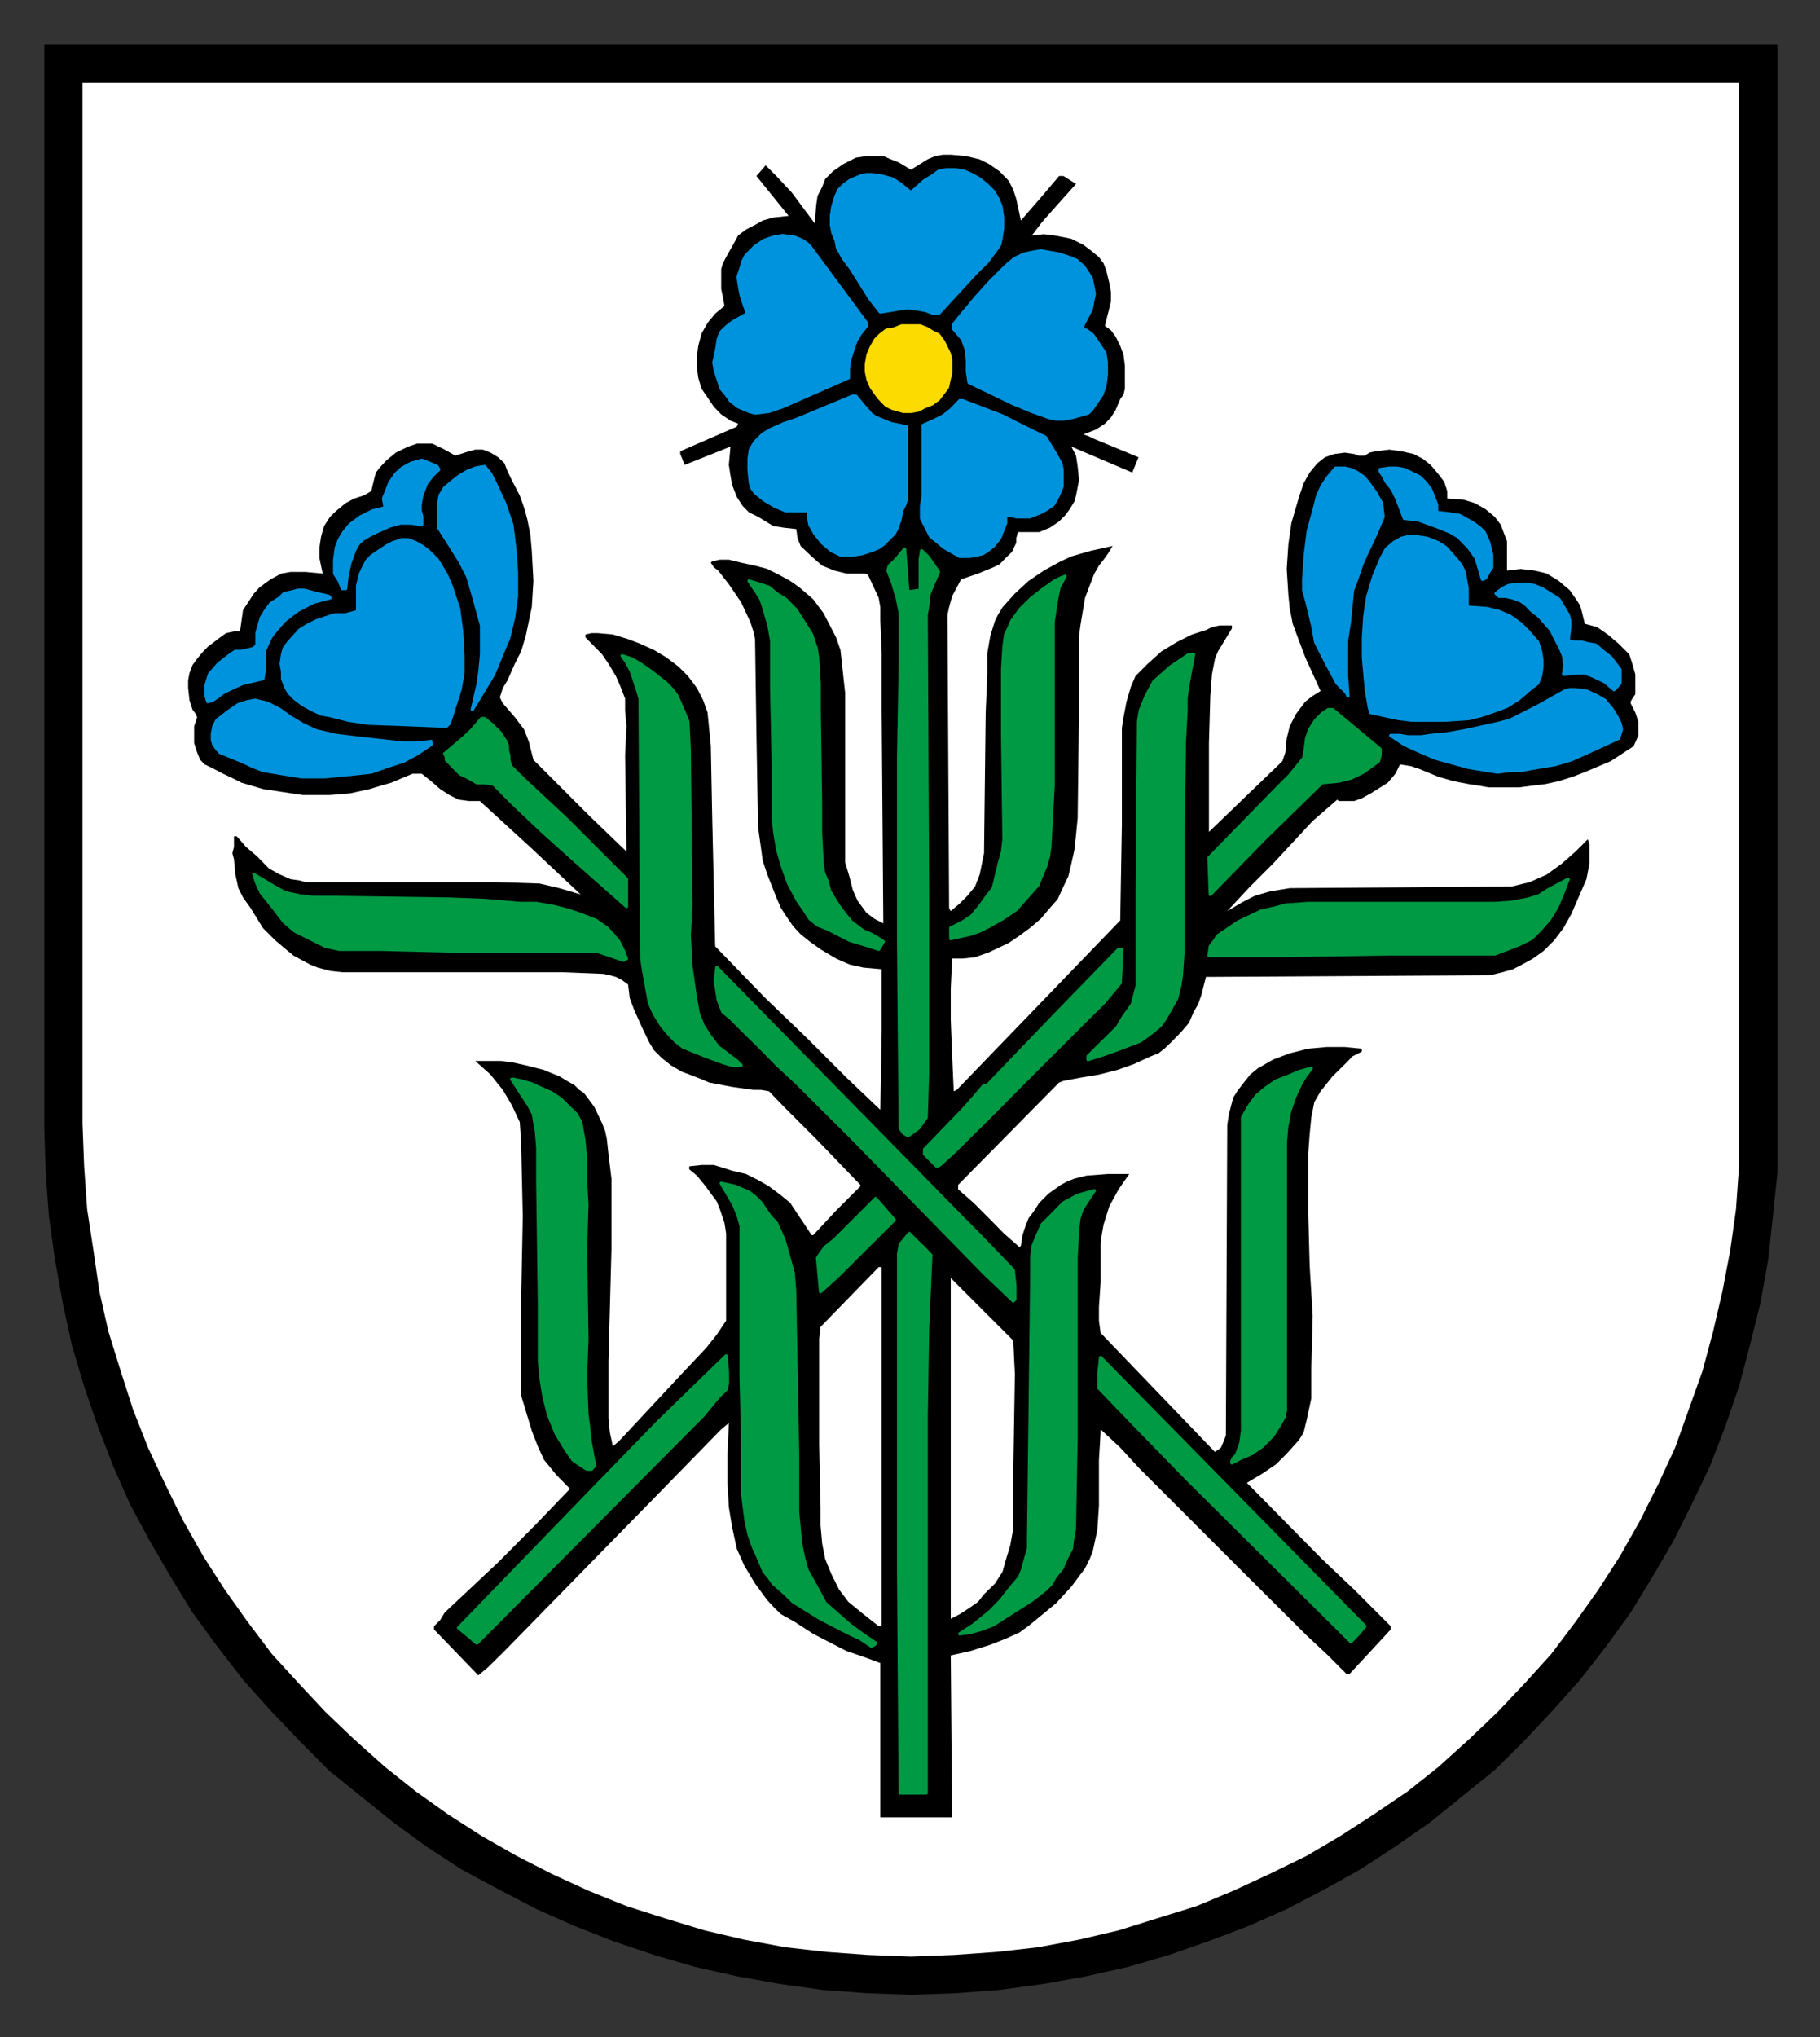 <?xml version="1.0" encoding="UTF-8" standalone="no"?>
<!-- Created with Inkscape (http://www.inkscape.org/) -->
<svg
   xmlns:svg="http://www.w3.org/2000/svg"
   xmlns="http://www.w3.org/2000/svg"
   version="1.0"
   width="418.58"
   height="468.36"
   id="svg2">
  <rect width="100%" height="100%" fill="#333333" stroke="none"/>
  <defs
     id="defs4">
    <clipPath
       id="clipPath3504">
      <path
         d="M 418.2,712.68 L 421.56,712.68 L 421.56,700.33 L 418.2,700.33 L 418.2,712.68 z"
         id="path3506" />
    </clipPath>
    <clipPath
       id="clipPath3492">
      <path
         d="M 354.48,710.28 L 418.19,710.28 L 418.19,638.65 L 354.48,638.65 L 354.48,710.28 z"
         id="path3494" />
    </clipPath>
    <clipPath
       id="clipPath3480">
      <path
         d="M 354.48,710.28 L 418.19,710.28 L 418.19,638.65 L 354.48,638.65 L 354.48,710.28 z"
         id="path3482" />
    </clipPath>
    <clipPath
       id="clipPath3408">
      <path
         d="M 418.2,612.72 L 421.56,612.72 L 421.56,600.36 L 418.2,600.36 L 418.2,612.72 z"
         id="path3410" />
    </clipPath>
    <clipPath
       id="clipPath3398">
      <path
         d="M 354.48,610.32 L 418.19,610.32 L 418.19,538.68 L 354.48,538.68 L 354.48,610.32 z"
         id="path3400" />
    </clipPath>
    <clipPath
       id="clipPath3386">
      <path
         d="M 354.48,610.32 L 418.19,610.32 L 418.19,538.68 L 354.48,538.68 L 354.48,610.32 z"
         id="path3388" />
    </clipPath>
    <clipPath
       id="clipPath3308">
      <path
         d="M 418.2,512.64 L 421.56,512.64 L 421.56,500.28 L 418.2,500.28 L 418.2,512.64 z"
         id="path3310" />
    </clipPath>
    <clipPath
       id="clipPath3262">
      <path
         d="M 354.48,510.24 L 418.19,510.24 L 418.19,438.61 L 354.48,438.61 L 354.48,510.24 z"
         id="path3264" />
    </clipPath>
    <clipPath
       id="clipPath3250">
      <path
         d="M 354.48,510.24 L 418.19,510.24 L 418.19,438.61 L 354.48,438.61 L 354.48,510.24 z"
         id="path3252" />
    </clipPath>
    <clipPath
       id="clipPath3170">
      <path
         d="M 418.2,412.68 L 421.56,412.68 L 421.56,400.32 L 418.2,400.32 L 418.2,412.68 z"
         id="path3172" />
    </clipPath>
    <clipPath
       id="clipPath3086">
      <path
         d="M 354.48,410.28 L 418.19,410.28 L 418.19,338.65 L 354.48,338.65 L 354.48,410.28 z"
         id="path3088" />
    </clipPath>
    <clipPath
       id="clipPath3074">
      <path
         d="M 354.48,410.28 L 418.19,410.28 L 418.19,338.65 L 354.48,338.65 L 354.48,410.28 z"
         id="path3076" />
    </clipPath>
    <clipPath
       id="clipPath2998">
      <path
         d="M 418.2,312.72 L 421.56,312.72 L 421.56,300.36 L 418.2,300.36 L 418.2,312.72 z"
         id="path3000" />
    </clipPath>
    <clipPath
       id="clipPath2946">
      <path
         d="M 354.48,310.32 L 418.19,310.32 L 418.19,238.69 L 354.48,238.69 L 354.48,310.32 z"
         id="path2948" />
    </clipPath>
    <clipPath
       id="clipPath2934">
      <path
         d="M 354.48,310.32 L 418.19,310.32 L 418.19,238.69 L 354.48,238.69 L 354.48,310.32 z"
         id="path2936" />
    </clipPath>
    <clipPath
       id="clipPath2858">
      <path
         d="M 418.2,212.64 L 421.56,212.64 L 421.56,200.29 L 418.2,200.29 L 418.2,212.64 z"
         id="path2860" />
    </clipPath>
    <clipPath
       id="clipPath2798">
      <path
         d="M 354.48,210.24 L 418.19,210.24 L 418.19,138.6 L 354.48,138.6 L 354.48,210.24 z"
         id="path2800" />
    </clipPath>
    <clipPath
       id="clipPath2786">
      <path
         d="M 354.48,210.24 L 418.19,210.24 L 418.19,138.6 L 354.48,138.6 L 354.48,210.24 z"
         id="path2788" />
    </clipPath>
    <clipPath
       id="clipPath2710">
      <path
         d="M 422.04,110.76 L 422.04,135.12 L 549.12,135.12 L 549.12,110.76 L 545.88,110.76 L 545.88,125.88 L 425.28,125.88 L 425.28,110.76 L 422.04,110.76 z"
         id="path2712" />
    </clipPath>
    <clipPath
       id="clipPath2688">
      <path
         d="M 351.12,110.76 L 351.12,135.12 L 354.48,135.12 L 354.48,110.76 L 351.12,110.76 z M 418.32,110.76 L 418.32,135.12 L 421.56,135.12 L 421.56,110.76 L 418.32,110.76 z"
         id="path2690" />
    </clipPath>
    <clipPath
       id="clipPath2666">
      <path
         d="M 288.84,110.76 L 288.84,135.12 L 350.64,135.12 L 350.64,110.76 L 347.4,110.76 L 347.4,132.84 L 292.08,132.84 L 292.08,110.76 L 288.84,110.76 z"
         id="path2668" />
    </clipPath>
    <clipPath
       id="clipPath2650">
      <path
         d="M 147.12,110.76 L 147.12,135.12 L 288.36,135.12 L 288.36,110.76 L 285.12,110.76 L 285.12,125.88 L 150.36,125.88 L 150.36,110.76 L 147.12,110.76 z"
         id="path2652" />
    </clipPath>
    <clipPath
       id="clipPath2634">
      <path
         d="M 67.68,110.76 L 67.68,135.12 L 146.64,135.12 L 146.64,110.76 L 143.28,110.76 L 143.28,125.88 L 70.92,125.88 L 70.92,110.76 L 67.68,110.76 z"
         id="path2636" />
    </clipPath>
    <clipPath
       id="clipPath2502">
      <path
         d="M 70.92,803.76 L 574.44,803.76 L 574.44,774.97 L 70.92,774.97 L 70.92,803.76 z"
         id="path2504" />
    </clipPath>
    <clipPath
       id="clipPath2480">
      <path
         d="M 70.92,803.76 L 574.44,803.76 L 574.44,801.97 L 70.92,801.97 L 70.92,803.76 z"
         id="path2482" />
    </clipPath>
    <clipPath
       id="clipPath2470">
      <path
         d="M 70.92,776.76 L 574.44,776.76 L 574.44,774.97 L 70.92,774.97 L 70.92,776.76 z"
         id="path2472" />
    </clipPath>
  </defs>
  <g
     transform="translate(-27.972,-15.208)"
     id="layer1">
    <g
       transform="matrix(1.25,0,0,1.25,-50.894,2.079)"
       clip-path="url(#clipPath2858)"
       id="g2856" />
    <g
       transform="matrix(1.25,0,0,1.25,-50.894,2.079)"
       clip-path="url(#clipPath2998)"
       id="g2996" />
    <g
       transform="matrix(1.25,0,0,1.25,-50.894,2.079)"
       clip-path="url(#clipPath3170)"
       id="g3168" />
    <g
       transform="matrix(1.25,0,0,1.25,-50.894,2.079)"
       clip-path="url(#clipPath3308)"
       id="g3306" />
    <g
       transform="matrix(1.25,0,0,1.25,-50.894,2.079)"
       clip-path="url(#clipPath3408)"
       id="g3406" />
    <g
       transform="matrix(1.25,0,0,1.25,-50.894,2.079)"
       clip-path="url(#clipPath3504)"
       id="g3502" />
    <g
       transform="matrix(5.022,0,0,5.022,-1932.192,-2111.466)"
       id="g6032">
      <g
         transform="matrix(1.25,0,0,1.25,-50.894,2.079)"
         clip-path="url(#clipPath3074)"
         id="g6034">
        <g
           id="g6036">
          <path
             d="M 354.59,338.74 L 418.09,338.74 L 418.09,378.43 L 418.09,378.43 L 418.09,380.05 L 417.92,381.67 L 417.75,383.24 L 417.47,384.81 L 417.08,386.38 L 416.68,387.89 L 416.18,389.35 L 415.62,390.8 L 414.95,392.2 L 414.28,393.54 L 413.5,394.88 L 412.71,396.17 L 411.82,397.4 L 410.86,398.63 L 409.85,399.76 L 408.8,400.88 L 407.73,401.94 L 406.55,402.89 L 405.38,403.84 L 404.09,404.74 L 402.8,405.58 L 401.51,406.3 L 400.11,407.03 L 398.71,407.65 L 397.26,408.2 L 395.8,408.71 L 394.29,409.15 L 392.77,409.49 L 391.21,409.77 L 389.59,409.99 L 388.02,410.11 L 386.34,410.17 L 386.34,410.17 L 384.71,410.11 L 383.09,409.99 L 381.52,409.77 L 379.96,409.49 L 378.44,409.15 L 376.93,408.71 L 375.42,408.2 L 374.02,407.65 L 372.62,407.03 L 371.22,406.3 L 369.88,405.58 L 368.59,404.74 L 367.36,403.84 L 366.18,402.89 L 365,401.94 L 363.95,400.88 L 362.88,399.76 L 361.87,398.63 L 360.92,397.4 L 360.02,396.17 L 359.23,394.88 L 358.45,393.54 L 357.73,392.2 L 357.11,390.8 L 356.55,389.35 L 356.05,387.89 L 355.6,386.38 L 355.26,384.81 L 354.98,383.24 L 354.76,381.67 L 354.64,380.05 L 354.59,378.43 L 354.59,338.74 z"
             id="path6038"
             style="fill:#000000;fill-opacity:1;fill-rule:evenodd;stroke:none" />
        </g>
      </g>
      <g
         transform="matrix(1.25,0,0,1.25,-50.894,2.079)"
         clip-path="url(#clipPath3086)"
         id="g6040">
        <path
           d="M 386.34,352.18 L 386.34,352.18 L 386.62,352.13 L 386.84,352.01 L 386.84,352.01 L 387.12,351.9 L 387.35,351.73 L 387.52,351.51 L 387.68,351.29 L 387.74,351.01 L 387.8,350.78 L 387.8,350.51 L 387.8,350.28 L 387.74,350.05 L 387.63,349.83 L 387.52,349.61 L 387.35,349.38 L 387.12,349.27 L 386.95,349.16 L 386.68,349.05 L 386.45,349.05 L 386.45,349.05 L 386.23,349.05 L 386,349.05 L 386,349.05 L 385.73,349.16 L 385.73,349.16 L 385.44,349.21 L 385.44,349.21 L 385.22,349.38 L 385.05,349.55 L 384.89,349.83 L 384.77,350.11 L 384.77,350.11 L 384.71,350.45 L 384.71,350.72 L 384.77,351.01 L 384.89,351.29 L 384.89,351.29 L 385.16,351.67 L 385.44,351.96 L 385.67,352.07 L 385.89,352.13 L 386.06,352.18 L 386.34,352.18 L 386.34,352.18 z"
           id="path6042"
           style="fill:#fcdb00;fill-opacity:1;fill-rule:evenodd;stroke:#fcdb00;stroke-width:0.12;stroke-linecap:round;stroke-linejoin:round;stroke-miterlimit:10;stroke-dasharray:none;stroke-opacity:1" />
        <path
           d="M 368.76,364.38 L 368.76,364.27 L 368.76,364.27 L 368.25,364.33 L 367.75,364.33 L 367.75,364.33 L 366.13,364.15 L 365.29,364.05 L 364.56,363.88 L 364.56,363.88 L 364.06,363.65 L 363.61,363.38 L 363.22,363.1 L 362.77,362.87 L 362.77,362.87 L 362.32,362.76 L 362.32,362.76 L 362.04,362.81 L 361.7,362.92 L 361.36,363.15 L 361.14,363.32 L 361.14,363.32 L 360.92,363.49 L 360.92,363.49 L 360.8,363.71 L 360.75,363.99 L 360.75,363.99 L 360.75,364.21 L 360.8,364.38 L 360.92,364.55 L 361.03,364.67 L 361.42,364.83 L 361.82,364.99 L 361.82,364.99 L 362.2,365.17 L 362.6,365.33 L 362.6,365.33 L 363.32,365.45 L 364,365.56 L 364.89,365.56 L 364.89,365.56 L 366.02,365.45 L 366.57,365.39 L 367.19,365.17 L 367.19,365.17 L 367.75,364.99 L 368.25,364.72 L 368.76,364.38 L 368.76,364.38 z"
           id="path6044"
           style="fill:#0093dd;fill-opacity:1;fill-rule:evenodd;stroke:#0093dd;stroke-width:0.12;stroke-linecap:round;stroke-linejoin:round;stroke-miterlimit:10;stroke-dasharray:none;stroke-opacity:1" />
        <path
           d="M 412.27,364.15 L 412.27,364.15 L 412.37,363.83 L 412.37,363.83 L 412.32,363.6 L 412.21,363.38 L 412.21,363.38 L 412.04,363.1 L 412.04,363.1 L 411.76,362.76 L 411.76,362.76 L 411.48,362.6 L 411.09,362.42 L 410.69,362.37 L 410.48,362.37 L 410.3,362.42 L 410.3,362.42 L 409.3,362.98 L 408.29,363.49 L 408.29,363.49 L 407.89,363.6 L 407.89,363.6 L 406.61,363.88 L 405.99,363.99 L 405.38,364.05 L 405.38,364.05 L 405.04,364.1 L 404.76,364.1 L 404.76,364.1 L 404.54,364.1 L 404.26,364.05 L 404.26,364.05 L 403.92,364.05 L 403.92,364.05 L 404.42,364.38 L 404.92,364.61 L 404.92,364.61 L 405.55,364.88 L 406.16,365.05 L 406.78,365.22 L 407.45,365.33 L 407.45,365.33 L 407.84,365.39 L 407.84,365.39 L 408.29,365.33 L 408.68,365.33 L 408.68,365.33 L 409.3,365.22 L 409.96,365.11 L 409.96,365.11 L 410.53,364.94 L 411.14,364.67 L 412.27,364.15 L 412.27,364.15 z"
           id="path6046"
           style="fill:#0093dd;fill-opacity:1;fill-rule:evenodd;stroke:#0093dd;stroke-width:0.12;stroke-linecap:round;stroke-linejoin:round;stroke-miterlimit:10;stroke-dasharray:none;stroke-opacity:1" />
        <path
           d="M 369.43,363.6 L 369.43,363.6 L 369.82,362.37 L 369.93,361.76 L 369.93,361.13 L 369.93,361.13 L 369.88,360.24 L 369.77,359.4 L 369.49,358.56 L 369.32,358.17 L 369.09,357.78 L 369.09,357.78 L 368.98,357.61 L 368.65,357.28 L 368.42,357.11 L 368.2,356.99 L 367.92,356.88 L 367.7,356.88 L 367.7,356.88 L 367.52,356.94 L 367.36,356.99 L 367.13,357.11 L 367.13,357.11 L 366.8,357.33 L 366.57,357.49 L 366.4,357.67 L 366.4,357.67 L 366.29,357.89 L 366.18,358.12 L 366.07,358.56 L 366.07,359.01 L 366.07,359.51 L 366.07,359.51 L 365.63,359.63 L 365.23,359.63 L 365.23,359.63 L 364.89,359.74 L 364.56,359.85 L 364.22,360.02 L 363.95,360.19 L 363.95,360.19 L 363.55,360.63 L 363.55,360.63 L 363.38,360.86 L 363.32,361.08 L 363.27,361.42 L 363.32,361.7 L 363.32,361.7 L 363.32,361.97 L 363.43,362.26 L 363.55,362.48 L 363.77,362.7 L 363.77,362.7 L 364.06,362.92 L 364.39,363.1 L 364.73,363.26 L 365.06,363.32 L 365.73,363.49 L 366.46,363.6 L 366.46,363.6 L 367.81,363.65 L 369.32,363.71 L 369.32,363.71 L 369.38,363.65 L 369.43,363.6 L 369.43,363.6 z"
           id="path6048"
           style="fill:#0093dd;fill-opacity:1;fill-rule:evenodd;stroke:#0093dd;stroke-width:0.12;stroke-linecap:round;stroke-linejoin:round;stroke-miterlimit:10;stroke-dasharray:none;stroke-opacity:1" />
        <path
           d="M 406.72,359.35 L 406.72,359.35 L 406.72,358.67 L 406.67,358.39 L 406.61,358.06 L 406.61,358.06 L 406.5,357.83 L 406.33,357.61 L 405.94,357.17 L 405.94,357.17 L 405.66,356.99 L 405.26,356.83 L 404.87,356.77 L 404.54,356.77 L 404.54,356.77 L 404.31,356.83 L 404.03,356.99 L 404.03,356.99 L 403.76,357.22 L 403.58,357.55 L 403.3,358.22 L 403.3,358.22 L 403.08,358.95 L 402.97,359.68 L 402.92,360.46 L 402.92,361.19 L 403.03,362.42 L 403.14,363.04 L 403.14,363.04 L 403.19,363.21 L 403.19,363.21 L 404.2,363.43 L 404.71,363.49 L 405.15,363.49 L 405.15,363.49 L 405.88,363.49 L 406.78,363.43 L 407.23,363.32 L 407.73,363.15 L 408.18,362.98 L 408.62,362.7 L 408.62,362.7 L 409.07,362.31 L 409.3,362.14 L 409.41,361.87 L 409.41,361.87 L 409.46,361.53 L 409.46,361.3 L 409.46,361.3 L 409.41,360.97 L 409.3,360.63 L 409.3,360.63 L 408.96,360.24 L 408.68,359.96 L 408.68,359.96 L 408.29,359.68 L 408.29,359.68 L 407.89,359.51 L 407.45,359.4 L 406.72,359.35 L 406.72,359.35 z"
           id="path6050"
           style="fill:#0093dd;fill-opacity:1;fill-rule:evenodd;stroke:#0093dd;stroke-width:0.12;stroke-linecap:round;stroke-linejoin:round;stroke-miterlimit:10;stroke-dasharray:none;stroke-opacity:1" />
        <path
           d="M 370.27,363.1 L 370.27,363.1 L 370.61,362.54 L 371.05,361.81 L 371.05,361.81 L 371.33,361.13 L 371.61,360.46 L 371.61,360.46 L 371.78,359.74 L 371.89,358.95 L 371.89,358.06 L 371.83,357.22 L 371.72,356.33 L 371.45,355.54 L 371.11,354.81 L 370.94,354.47 L 370.72,354.2 L 370.72,354.2 L 370.38,354.26 L 370.1,354.37 L 369.82,354.53 L 369.6,354.7 L 369.6,354.7 L 369.26,354.98 L 369.09,355.26 L 369.04,355.6 L 369.04,355.99 L 369.04,355.99 L 369.04,356.21 L 369.04,356.44 L 369.04,356.44 L 369.43,357.05 L 369.82,357.67 L 369.82,357.67 L 370.1,358.22 L 370.27,358.79 L 370.44,359.4 L 370.61,360.02 L 370.61,360.02 L 370.61,360.46 L 370.61,361.08 L 370.55,361.7 L 370.49,362.14 L 370.49,362.14 L 370.27,363.1 L 370.27,363.1 z"
           id="path6052"
           style="fill:#0093dd;fill-opacity:1;fill-rule:evenodd;stroke:#0093dd;stroke-width:0.12;stroke-linecap:round;stroke-linejoin:round;stroke-miterlimit:10;stroke-dasharray:none;stroke-opacity:1" />
        <path
           d="M 360.58,362.81 L 360.58,362.81 L 360.75,362.76 L 360.75,362.76 L 360.92,362.65 L 361.14,362.48 L 361.14,362.48 L 361.59,362.26 L 361.87,362.14 L 362.6,361.97 L 362.6,361.97 L 362.65,361.64 L 362.65,361.3 L 362.65,360.97 L 362.77,360.69 L 362.77,360.69 L 362.88,360.46 L 362.99,360.3 L 362.99,360.3 L 363.38,359.85 L 363.66,359.63 L 363.89,359.46 L 364.45,359.17 L 365.06,359.01 L 365.06,359.01 L 365,358.95 L 365,358.95 L 364.56,358.85 L 364.11,358.73 L 363.89,358.73 L 363.66,358.79 L 363.66,358.79 L 363.38,358.85 L 363.22,359.01 L 362.88,359.23 L 362.88,359.23 L 362.71,359.46 L 362.54,359.74 L 362.38,360.3 L 362.38,360.3 L 362.38,360.52 L 362.38,360.74 L 362.38,360.74 L 362.27,360.86 L 362.27,360.86 L 361.82,360.97 L 361.59,360.97 L 361.42,361.08 L 361.42,361.08 L 360.98,361.42 L 360.64,361.81 L 360.64,361.81 L 360.52,362.2 L 360.52,362.42 L 360.52,362.6 L 360.52,362.6 L 360.58,362.81 L 360.58,362.81 z"
           id="path6054"
           style="fill:#0093dd;fill-opacity:1;fill-rule:evenodd;stroke:#0093dd;stroke-width:0.12;stroke-linecap:round;stroke-linejoin:round;stroke-miterlimit:10;stroke-dasharray:none;stroke-opacity:1" />
        <path
           d="M 402.35,362.6 L 402.35,362.6 L 402.3,361.87 L 402.3,361.24 L 402.3,360.58 L 402.41,359.85 L 402.41,359.85 L 402.52,358.73 L 402.52,358.73 L 402.69,358.28 L 402.86,357.78 L 402.86,357.78 L 403.03,357.39 L 403.25,356.94 L 403.47,356.44 L 403.64,356.04 L 403.64,356.04 L 403.58,355.54 L 403.58,355.54 L 403.36,355.15 L 403.08,354.76 L 403.08,354.76 L 402.92,354.58 L 402.69,354.42 L 402.46,354.31 L 402.24,354.26 L 402.24,354.26 L 401.9,354.26 L 401.9,354.26 L 401.63,354.58 L 401.4,354.92 L 401.23,355.31 L 401.12,355.76 L 401.12,355.76 L 400.9,356.55 L 400.79,357.44 L 400.73,358.33 L 400.73,358.73 L 400.84,359.12 L 400.84,359.12 L 401.06,360.02 L 401.06,360.02 L 401.17,360.63 L 401.17,360.63 L 401.57,361.42 L 401.96,362.14 L 401.96,362.14 L 402.19,362.37 L 402.19,362.37 L 402.3,362.48 L 402.35,362.6 L 402.35,362.6 z"
           id="path6056"
           style="fill:#0093dd;fill-opacity:1;fill-rule:evenodd;stroke:#0093dd;stroke-width:0.12;stroke-linecap:round;stroke-linejoin:round;stroke-miterlimit:10;stroke-dasharray:none;stroke-opacity:1" />
        <path
           d="M 412.1,362.37 L 412.1,362.37 L 412.32,362.14 L 412.32,362.14 L 412.32,361.64 L 412.32,361.64 L 411.98,361.19 L 411.7,360.97 L 411.43,360.74 L 411.43,360.74 L 411.14,360.69 L 410.92,360.63 L 410.64,360.63 L 410.42,360.58 L 410.42,360.58 L 410.48,360.08 L 410.48,359.85 L 410.42,359.63 L 410.42,359.63 L 410.08,359.06 L 410.08,359.06 L 409.75,358.85 L 409.75,358.85 L 409.46,358.67 L 409.18,358.56 L 409.18,358.56 L 408.91,358.51 L 408.57,358.51 L 408.23,358.56 L 408.01,358.67 L 408.01,358.67 L 407.78,358.85 L 407.78,358.85 L 407.89,358.95 L 407.89,358.95 L 408.12,358.95 L 408.4,359.01 L 408.4,359.01 L 408.68,359.12 L 408.85,359.23 L 408.85,359.23 L 409.07,359.46 L 409.35,359.68 L 409.8,360.19 L 409.96,360.52 L 410.14,360.86 L 410.25,361.13 L 410.3,361.47 L 410.3,361.47 L 410.25,361.81 L 410.25,361.81 L 410.69,361.76 L 411.03,361.76 L 411.32,361.87 L 411.32,361.87 L 411.53,361.97 L 411.76,362.08 L 412.1,362.37 L 412.1,362.37 z"
           id="path6058"
           style="fill:#0093dd;fill-opacity:1;fill-rule:evenodd;stroke:#0093dd;stroke-width:0.12;stroke-linecap:round;stroke-linejoin:round;stroke-miterlimit:10;stroke-dasharray:none;stroke-opacity:1" />
        <path
           d="M 365.51,358.67 L 365.63,358.67 L 365.63,358.67 L 365.68,358.22 L 365.79,357.72 L 365.95,357.28 L 366.07,357.05 L 366.24,356.88 L 366.24,356.88 L 366.52,356.71 L 366.86,356.55 L 366.86,356.55 L 367.24,356.38 L 367.64,356.27 L 368.03,356.27 L 368.42,356.33 L 368.42,356.33 L 368.42,356.04 L 368.36,355.82 L 368.36,355.82 L 368.36,355.6 L 368.42,355.26 L 368.59,354.81 L 368.59,354.81 L 368.81,354.53 L 369.04,354.31 L 368.98,354.2 L 368.98,354.2 L 368.7,354.08 L 368.42,353.97 L 368.42,353.97 L 368.03,354.08 L 367.7,354.26 L 367.47,354.47 L 367.24,354.81 L 367.24,354.81 L 367.13,355.1 L 367.02,355.37 L 367.02,355.37 L 367.08,355.71 L 367.08,355.71 L 366.63,355.82 L 366.63,355.82 L 366.18,356.04 L 365.79,356.33 L 365.79,356.33 L 365.57,356.6 L 365.4,356.88 L 365.29,357.17 L 365.23,357.61 L 365.23,357.61 L 365.23,358.12 L 365.23,358.12 L 365.4,358.39 L 365.51,358.67 L 365.51,358.67 z"
           id="path6060"
           style="fill:#0093dd;fill-opacity:1;fill-rule:evenodd;stroke:#0093dd;stroke-width:0.12;stroke-linecap:round;stroke-linejoin:round;stroke-miterlimit:10;stroke-dasharray:none;stroke-opacity:1" />
        <path
           d="M 407.28,358.33 L 407.28,358.33 L 407.39,358.28 L 407.39,358.28 L 407.51,358.06 L 407.62,357.89 L 407.62,357.67 L 407.62,357.44 L 407.51,356.99 L 407.34,356.6 L 407.34,356.6 L 407.17,356.44 L 406.94,356.27 L 406.44,355.99 L 406.44,355.99 L 406.05,355.93 L 405.6,355.88 L 405.6,355.88 L 405.6,355.6 L 405.6,355.6 L 405.49,355.31 L 405.38,355.04 L 405.21,354.81 L 404.98,354.58 L 404.98,354.58 L 404.65,354.42 L 404.65,354.42 L 404.42,354.31 L 404.14,354.26 L 404.14,354.26 L 403.87,354.26 L 403.53,354.31 L 403.53,354.31 L 403.53,354.37 L 403.64,354.53 L 403.76,354.76 L 403.76,354.76 L 403.98,355.04 L 404.14,355.37 L 404.42,356.1 L 404.42,356.1 L 404.92,356.15 L 404.92,356.15 L 405.71,356.44 L 406.1,356.6 L 406.39,356.77 L 406.39,356.77 L 406.78,357.17 L 407.05,357.55 L 407.05,357.55 L 407.28,358.33 L 407.28,358.33 z"
           id="path6062"
           style="fill:#0093dd;fill-opacity:1;fill-rule:evenodd;stroke:#0093dd;stroke-width:0.12;stroke-linecap:round;stroke-linejoin:round;stroke-miterlimit:10;stroke-dasharray:none;stroke-opacity:1" />
        <path
           d="M 389.36,357.11 L 389.36,357.11 L 389.59,356.83 L 389.7,356.55 L 389.81,356.27 L 389.81,355.99 L 389.81,355.99 L 390.04,355.99 L 390.2,356.04 L 390.2,356.04 L 390.7,356.04 L 390.7,356.04 L 391.1,355.88 L 391.32,355.76 L 391.55,355.6 L 391.55,355.6 L 391.66,355.42 L 391.77,355.2 L 391.88,354.92 L 391.88,354.92 L 391.88,354.31 L 391.88,354.31 L 391.83,354.08 L 391.61,353.69 L 391.27,353.13 L 391.04,353.02 L 391.04,353.02 L 390.37,352.69 L 389.7,352.35 L 388.24,351.79 L 388.24,351.79 L 388.18,351.79 L 388.13,351.79 L 388.13,351.79 L 387.8,352.13 L 387.52,352.35 L 387.18,352.52 L 386.79,352.69 L 386.79,352.69 L 386.79,355.26 L 386.79,355.26 L 386.73,355.65 L 386.73,356.1 L 386.73,356.1 L 386.9,356.44 L 387.07,356.77 L 387.07,356.77 L 387.29,356.94 L 387.29,356.94 L 387.57,357.17 L 387.85,357.33 L 388.13,357.49 L 388.47,357.49 L 388.47,357.49 L 388.75,357.44 L 388.97,357.39 L 389.14,357.28 L 389.36,357.11 L 389.36,357.11 z"
           id="path6064"
           style="fill:#0093dd;fill-opacity:1;fill-rule:evenodd;stroke:#0093dd;stroke-width:0.12;stroke-linecap:round;stroke-linejoin:round;stroke-miterlimit:10;stroke-dasharray:none;stroke-opacity:1" />
        <path
           d="M 386.17,352.74 L 386.17,352.74 L 385.61,352.63 L 385.05,352.4 L 385.05,352.4 L 384.89,352.29 L 384.89,352.29 L 384.6,351.96 L 384.32,351.62 L 384.32,351.62 L 384.21,351.62 L 384.21,351.62 L 382.19,352.46 L 382.19,352.46 L 381.69,352.63 L 381.19,352.85 L 381.19,352.85 L 380.91,353.02 L 380.91,353.02 L 380.63,353.3 L 380.46,353.58 L 380.41,353.92 L 380.41,354.31 L 380.41,354.31 L 380.46,354.81 L 380.46,354.81 L 380.51,354.98 L 380.63,355.15 L 380.96,355.42 L 381.35,355.65 L 381.75,355.82 L 381.75,355.82 L 382.14,355.82 L 382.59,355.82 L 382.59,355.82 L 382.59,356.04 L 382.64,356.33 L 382.64,356.33 L 382.82,356.65 L 383.09,356.99 L 383.43,357.28 L 383.76,357.44 L 383.76,357.44 L 383.87,357.44 L 383.87,357.44 L 384.21,357.44 L 384.55,357.39 L 384.55,357.39 L 384.89,357.28 L 384.89,357.28 L 385.16,357.17 L 385.16,357.17 L 385.33,357.05 L 385.55,356.83 L 385.73,356.65 L 385.84,356.44 L 385.84,356.44 L 385.95,356.1 L 386,355.82 L 386,355.82 L 386.11,355.6 L 386.17,355.42 L 386.17,355.42 L 386.17,354.92 L 386.17,354.42 L 386.17,354.42 L 386.17,352.74 L 386.17,352.74 z"
           id="path6066"
           style="fill:#0093dd;fill-opacity:1;fill-rule:evenodd;stroke:#0093dd;stroke-width:0.12;stroke-linecap:round;stroke-linejoin:round;stroke-miterlimit:10;stroke-dasharray:none;stroke-opacity:1" />
        <path
           d="M 392.61,349.16 L 392.66,348.99 L 392.66,348.99 L 392.95,348.43 L 393,348.15 L 393.06,347.87 L 393.06,347.87 L 392.95,347.31 L 392.77,347.03 L 392.66,346.87 L 392.66,346.87 L 392.39,346.64 L 392.11,346.53 L 391.77,346.42 L 391.43,346.36 L 391.1,346.3 L 390.77,346.36 L 390.48,346.42 L 390.15,346.58 L 390.15,346.58 L 389.92,346.76 L 389.7,346.97 L 389.25,347.42 L 389.25,347.42 L 388.69,348.04 L 388.69,348.04 L 388.41,348.38 L 388.41,348.38 L 388.18,348.65 L 387.91,348.99 L 387.91,349.16 L 387.91,349.16 L 388.24,349.55 L 388.24,349.55 L 388.3,349.72 L 388.36,349.89 L 388.41,350.28 L 388.41,350.28 L 388.41,350.72 L 388.47,351.12 L 388.47,351.12 L 390.09,351.9 L 390.09,351.9 L 390.77,352.18 L 391.38,352.4 L 391.66,352.46 L 391.93,352.46 L 392.27,352.4 L 392.66,352.29 L 392.66,352.29 L 392.83,352.24 L 392.95,352.13 L 393.11,351.9 L 393.11,351.9 L 393.34,351.56 L 393.34,351.56 L 393.45,351.23 L 393.5,350.83 L 393.5,350.39 L 393.45,350.05 L 393.45,350.05 L 393.23,349.72 L 393.23,349.72 L 393.11,349.55 L 393,349.38 L 392.77,349.21 L 392.61,349.16 L 392.61,349.16 z"
           id="path6068"
           style="fill:#0093dd;fill-opacity:1;fill-rule:evenodd;stroke:#0093dd;stroke-width:0.12;stroke-linecap:round;stroke-linejoin:round;stroke-miterlimit:10;stroke-dasharray:none;stroke-opacity:1" />
        <path
           d="M 384.05,350.95 L 384.05,350.95 L 384.05,350.62 L 384.1,350.28 L 384.1,350.28 L 384.21,349.94 L 384.32,349.61 L 384.49,349.33 L 384.71,349.05 L 384.71,348.94 L 382.64,346.14 L 382.64,346.14 L 382.53,346.03 L 382.36,345.92 L 382.08,345.8 L 382.08,345.8 L 381.64,345.74 L 381.3,345.8 L 380.96,345.92 L 380.63,346.14 L 380.63,346.14 L 380.3,346.47 L 380.18,346.7 L 380.12,346.92 L 380.12,346.92 L 380.01,347.26 L 380.07,347.65 L 380.07,347.65 L 380.12,347.92 L 380.23,348.26 L 380.35,348.6 L 380.35,348.6 L 379.85,348.88 L 379.62,349.05 L 379.39,349.27 L 379.39,349.27 L 379.34,349.38 L 379.28,349.55 L 379.23,349.89 L 379.23,349.89 L 379.17,350.17 L 379.12,350.39 L 379.12,350.39 L 379.17,350.67 L 379.28,351.01 L 379.39,351.35 L 379.57,351.56 L 379.57,351.56 L 379.73,351.79 L 380.01,352.01 L 380.01,352.01 L 380.41,352.18 L 380.63,352.24 L 380.63,352.24 L 381.14,352.18 L 381.64,352.01 L 381.64,352.01 L 384.05,350.95 L 384.05,350.95 z"
           id="path6070"
           style="fill:#0093dd;fill-opacity:1;fill-rule:evenodd;stroke:#0093dd;stroke-width:0.12;stroke-linecap:round;stroke-linejoin:round;stroke-miterlimit:10;stroke-dasharray:none;stroke-opacity:1" />
        <path
           d="M 387.18,348.6 L 387.18,348.6 L 387.35,348.6 L 387.35,348.6 L 388.75,347.08 L 388.75,347.08 L 389.14,346.7 L 389.48,346.24 L 389.48,346.24 L 389.59,346.08 L 389.64,345.86 L 389.7,345.46 L 389.7,345.46 L 389.7,345.08 L 389.64,344.68 L 389.64,344.68 L 389.53,344.4 L 389.36,344.12 L 389.14,343.9 L 388.86,343.67 L 388.58,343.51 L 388.3,343.39 L 387.96,343.33 L 387.63,343.33 L 387.63,343.33 L 387.35,343.39 L 387.35,343.39 L 387.12,343.56 L 386.84,343.73 L 386.34,344.17 L 386.34,344.17 L 386.28,344.12 L 386.28,344.12 L 385.95,343.85 L 385.67,343.67 L 385.27,343.56 L 384.89,343.51 L 384.89,343.51 L 384.71,343.51 L 384.49,343.56 L 384.49,343.56 L 384.1,343.73 L 383.87,343.9 L 383.71,344.06 L 383.71,344.06 L 383.6,344.29 L 383.48,344.68 L 383.43,345.02 L 383.43,345.35 L 383.43,345.35 L 383.48,345.63 L 383.6,345.92 L 383.6,345.92 L 383.65,346.19 L 383.65,346.19 L 383.87,346.58 L 384.16,346.97 L 384.16,346.97 L 384.83,348.04 L 384.83,348.04 L 385.22,348.54 L 385.22,348.54 L 385.55,348.49 L 385.89,348.43 L 385.89,348.43 L 386.23,348.38 L 386.57,348.43 L 386.9,348.49 L 387.18,348.6 L 387.18,348.6 z"
           id="path6072"
           style="fill:#0093dd;fill-opacity:1;fill-rule:evenodd;stroke:#0093dd;stroke-width:0.12;stroke-linecap:round;stroke-linejoin:round;stroke-miterlimit:10;stroke-dasharray:none;stroke-opacity:1" />
        <path
           d="M 386.9,402.78 L 386.9,402.78 L 386.9,395.39 L 386.9,388.95 L 386.95,385.82 L 387.07,383.08 L 387.07,383.08 L 386.79,382.79 L 386.57,382.58 L 386.28,382.29 L 386.28,382.29 L 385.95,382.69 L 385.95,382.69 L 385.89,383.02 L 385.89,394.61 L 385.89,394.61 L 385.95,402.78 L 386.9,402.78 z"
           id="path6074"
           style="fill:#009944;fill-opacity:1;fill-rule:evenodd;stroke:#009944;stroke-width:0.12;stroke-linecap:round;stroke-linejoin:round;stroke-miterlimit:10;stroke-dasharray:none;stroke-opacity:1" />
        <path
           d="M 384.89,397.4 L 384.89,397.4 L 385,397.35 L 385.05,397.29 L 385.05,397.29 L 384.55,396.95 L 384.1,396.62 L 384.1,396.62 L 383.2,395.83 L 383.2,395.83 L 382.87,395.22 L 382.53,394.61 L 382.53,394.61 L 382.42,394.21 L 382.3,393.65 L 382.19,392.48 L 382.19,391.24 L 382.19,390.35 L 382.08,384.36 L 382.08,384.36 L 382.03,383.74 L 381.86,383.13 L 381.69,382.52 L 381.41,381.9 L 381.41,381.9 L 381.19,381.67 L 381.19,381.67 L 380.85,381.17 L 380.63,380.95 L 380.41,380.78 L 380.41,380.78 L 379.9,380.56 L 379.39,380.45 L 379.39,380.45 L 379.85,381.23 L 380.01,381.62 L 380.12,382.01 L 380.12,382.01 L 380.12,387.55 L 380.18,389.96 L 380.18,389.96 L 380.18,390.92 L 380.18,391.86 L 380.3,392.81 L 380.41,393.32 L 380.57,393.77 L 380.57,393.77 L 380.74,394.15 L 380.74,394.15 L 380.96,394.67 L 381.14,394.88 L 381.3,395.11 L 381.3,395.11 L 381.69,395.45 L 382.03,395.78 L 382.03,395.78 L 382.48,396.06 L 383.03,396.4 L 384.1,396.95 L 384.1,396.95 L 384.49,397.13 L 384.89,397.4 L 384.89,397.4 z"
           id="path6076"
           style="fill:#009944;fill-opacity:1;fill-rule:evenodd;stroke:#009944;stroke-width:0.12;stroke-linecap:round;stroke-linejoin:round;stroke-miterlimit:10;stroke-dasharray:none;stroke-opacity:1" />
        <path
           d="M 370.44,397.29 L 370.44,397.29 L 378.73,388.95 L 378.73,388.95 L 379.28,388.28 L 379.28,388.28 L 379.57,388 L 379.57,388 L 379.62,387.78 L 379.62,387.38 L 379.57,386.77 L 379.57,386.77 L 377.1,389.17 L 374.64,391.7 L 369.77,396.73 L 370.44,397.29 z"
           id="path6078"
           style="fill:#009944;fill-opacity:1;fill-rule:evenodd;stroke:#009944;stroke-width:0.12;stroke-linecap:round;stroke-linejoin:round;stroke-miterlimit:10;stroke-dasharray:none;stroke-opacity:1" />
        <path
           d="M 402.46,397.24 L 402.46,397.24 L 402.74,396.95 L 402.97,396.67 L 393.29,386.83 L 393.29,386.83 L 393.23,387.38 L 393.23,387.95 L 393.23,387.95 L 394.85,389.63 L 394.85,389.63 L 396.42,391.24 L 396.42,391.24 L 402.46,397.24 L 402.46,397.24 z"
           id="path6080"
           style="fill:#009944;fill-opacity:1;fill-rule:evenodd;stroke:#009944;stroke-width:0.12;stroke-linecap:round;stroke-linejoin:round;stroke-miterlimit:10;stroke-dasharray:none;stroke-opacity:1" />
        <path
           d="M 388.13,396.95 L 388.13,396.95 L 388.52,396.9 L 388.91,396.79 L 389.36,396.62 L 389.7,396.4 L 389.7,396.4 L 390.77,395.72 L 391.27,395.33 L 391.49,395.11 L 391.61,394.88 L 391.61,394.88 L 391.88,394.55 L 392.05,394.15 L 392.22,393.83 L 392.22,393.83 L 392.27,393.43 L 392.33,393.1 L 392.33,393.1 L 392.39,389.79 L 392.39,384.87 L 392.39,384.87 L 392.39,383.19 L 392.45,382.13 L 392.5,381.73 L 392.61,381.4 L 392.61,381.4 L 392.83,381.06 L 393.06,380.72 L 393.06,380.72 L 392.45,380.89 L 392.45,380.89 L 391.93,381.17 L 391.55,381.56 L 391.15,381.96 L 390.93,382.46 L 390.93,382.46 L 390.82,382.74 L 390.77,383.13 L 390.77,383.8 L 390.65,393.54 L 390.65,393.54 L 390.65,393.83 L 390.54,394.21 L 390.43,394.61 L 390.32,394.88 L 390.32,394.88 L 389.98,395.28 L 389.64,395.72 L 389.64,395.72 L 389.25,396.12 L 389.25,396.12 L 388.64,396.62 L 388.13,396.95 L 388.13,396.95 z"
           id="path6082"
           style="fill:#009944;fill-opacity:1;fill-rule:evenodd;stroke:#009944;stroke-width:0.12;stroke-linecap:round;stroke-linejoin:round;stroke-miterlimit:10;stroke-dasharray:none;stroke-opacity:1" />
        <path
           d="M 374.47,390.92 L 374.47,390.92 L 374.64,390.92 L 374.64,390.92 L 374.74,390.8 L 374.74,390.74 L 374.74,390.74 L 374.58,389.85 L 374.53,389.35 L 374.47,388.9 L 374.47,388.9 L 374.42,387.55 L 374.47,386.15 L 374.47,386.15 L 374.42,382.85 L 374.42,382.85 L 374.47,381.23 L 374.42,380.39 L 374.42,379.55 L 374.42,379.55 L 374.36,378.88 L 374.3,378.54 L 374.24,378.21 L 374.24,378.21 L 374.08,377.92 L 373.8,377.65 L 373.52,377.37 L 373.18,377.14 L 372.79,376.97 L 372.45,376.81 L 372.06,376.7 L 371.78,376.64 L 371.72,376.64 L 371.72,376.64 L 372.12,377.26 L 372.34,377.59 L 372.51,377.92 L 372.51,377.92 L 372.56,378.21 L 372.62,378.54 L 372.67,379.15 L 372.67,380.39 L 372.67,380.39 L 372.73,384.87 L 372.73,384.87 L 372.73,386.21 L 372.73,386.94 L 372.79,387.61 L 372.9,388.28 L 373.07,388.95 L 373.35,389.63 L 373.69,390.19 L 373.69,390.19 L 373.96,390.58 L 373.96,390.58 L 374.19,390.74 L 374.47,390.92 L 374.47,390.92 z"
           id="path6084"
           style="fill:#009944;fill-opacity:1;fill-rule:evenodd;stroke:#009944;stroke-width:0.12;stroke-linecap:round;stroke-linejoin:round;stroke-miterlimit:10;stroke-dasharray:none;stroke-opacity:1" />
        <path
           d="M 398.1,390.69 L 398.1,390.69 L 398.43,390.52 L 398.83,390.35 L 398.83,390.35 L 399.22,390.08 L 399.61,389.68 L 399.89,389.23 L 400.01,389.01 L 400.06,388.79 L 400.06,388.79 L 400.06,388.22 L 400.06,387.72 L 400.06,387.72 L 400.06,385.04 L 400.06,378.94 L 400.06,378.94 L 400.11,378.38 L 400.22,377.81 L 400.39,377.31 L 400.62,376.81 L 400.62,376.81 L 400.79,376.53 L 401.01,376.24 L 401.01,376.24 L 400.56,376.36 L 400.17,376.53 L 400.17,376.53 L 399.72,376.7 L 399.33,376.97 L 398.99,377.26 L 398.71,377.65 L 398.71,377.65 L 398.49,378.04 L 398.49,378.04 L 398.49,379.38 L 398.49,379.38 L 398.49,382.63 L 398.49,382.63 L 398.49,389.51 L 398.49,389.51 L 398.43,389.96 L 398.27,390.4 L 398.27,390.4 L 398.15,390.52 L 398.1,390.63 L 398.1,390.69 L 398.1,390.69 z"
           id="path6086"
           style="fill:#009944;fill-opacity:1;fill-rule:evenodd;stroke:#009944;stroke-width:0.12;stroke-linecap:round;stroke-linejoin:round;stroke-miterlimit:10;stroke-dasharray:none;stroke-opacity:1" />
        <path
           d="M 390.09,384.76 L 390.15,384.7 L 390.15,384.7 L 390.15,384.2 L 390.09,383.63 L 390.09,383.63 L 388.8,382.29 L 388.8,382.29 L 388.3,381.79 L 388.3,381.79 L 379.23,372.55 L 379.23,372.55 L 379.17,373.06 L 379.23,373.39 L 379.28,373.73 L 379.45,374.17 L 379.45,374.17 L 379.73,374.4 L 380.18,374.85 L 380.8,375.46 L 380.8,375.46 L 381.46,376.13 L 381.46,376.13 L 382.14,376.76 L 382.14,376.76 L 384.1,378.71 L 384.1,378.71 L 389.02,383.74 L 389.02,383.74 L 390.09,384.76 L 390.09,384.76 z"
           id="path6088"
           style="fill:#009944;fill-opacity:1;fill-rule:evenodd;stroke:#009944;stroke-width:0.12;stroke-linecap:round;stroke-linejoin:round;stroke-miterlimit:10;stroke-dasharray:none;stroke-opacity:1" />
        <path
           d="M 383.03,384.42 L 383.03,384.42 L 383.65,383.86 L 383.65,383.86 L 385.73,381.79 L 385.73,381.79 L 385.05,381.01 L 385.05,381.01 L 383.54,382.52 L 383.54,382.52 L 383.2,382.79 L 383.03,383.02 L 382.92,383.19 L 382.92,383.19 L 383.03,384.42 L 383.03,384.42 z"
           id="path6090"
           style="fill:#009944;fill-opacity:1;fill-rule:evenodd;stroke:#009944;stroke-width:0.12;stroke-linecap:round;stroke-linejoin:round;stroke-miterlimit:10;stroke-dasharray:none;stroke-opacity:1" />
        <path
           d="M 387.29,379.83 L 387.29,379.83 L 387.4,379.78 L 387.4,379.78 L 387.96,379.27 L 388.52,378.71 L 388.52,378.71 L 389.14,378.1 L 390.37,376.86 L 392.72,374.51 L 392.72,374.51 L 393.4,373.84 L 394.01,373.11 L 394.01,373.11 L 394.07,371.88 L 394.07,371.88 L 393.95,371.88 L 393.95,371.88 L 391.55,374.35 L 389.14,376.86 L 389.02,376.86 L 389.02,376.86 L 388.64,377.31 L 388.24,377.76 L 386.84,379.21 L 386.84,379.38 L 386.84,379.38 L 387.29,379.83 L 387.29,379.83 z"
           id="path6092"
           style="fill:#009944;fill-opacity:1;fill-rule:evenodd;stroke:#009944;stroke-width:0.12;stroke-linecap:round;stroke-linejoin:round;stroke-miterlimit:10;stroke-dasharray:none;stroke-opacity:1" />
        <path
           d="M 386.23,378.71 L 386.23,378.71 L 386.39,378.6 L 386.62,378.43 L 386.9,378.04 L 386.9,378.04 L 386.95,376.42 L 386.95,374.85 L 386.95,374.85 L 386.95,369.92 L 386.9,359.63 L 386.9,359.63 L 386.95,359.35 L 386.95,359.35 L 387.01,358.85 L 387.01,358.85 L 387.18,358.45 L 387.35,358.06 L 387.35,358.06 L 387.12,357.72 L 387.12,357.72 L 386.95,357.49 L 386.73,357.28 L 386.73,357.28 L 386.68,357.61 L 386.68,358.01 L 386.68,358.73 L 386.68,358.73 L 386.23,358.79 L 386.23,358.79 L 386.11,357.22 L 386.11,357.22 L 385.84,357.55 L 385.73,357.67 L 385.55,357.83 L 385.55,357.83 L 385.5,358.01 L 385.5,358.01 L 385.67,358.45 L 385.84,359.01 L 385.95,359.57 L 385.95,360.08 L 385.95,360.08 L 385.95,361.53 L 385.95,361.53 L 385.89,364.83 L 385.89,364.83 L 385.89,371.6 L 385.95,378.43 L 385.95,378.43 L 386.06,378.6 L 386.23,378.71 L 386.23,378.71 z"
           id="path6094"
           style="fill:#009944;fill-opacity:1;fill-rule:evenodd;stroke:#009944;stroke-width:0.12;stroke-linecap:round;stroke-linejoin:round;stroke-miterlimit:10;stroke-dasharray:none;stroke-opacity:1" />
        <path
           d="M 380.12,376.13 L 380.12,376.13 L 379.96,375.97 L 379.73,375.8 L 379.51,375.63 L 379.28,375.46 L 379.28,375.46 L 378.95,375.02 L 378.73,374.68 L 378.73,374.68 L 378.55,374.23 L 378.44,373.62 L 378.28,372.49 L 378.28,372.49 L 378.22,371.38 L 378.28,370.26 L 378.28,370.26 L 378.22,364.61 L 378.22,364.61 L 378.17,363.54 L 378.17,363.54 L 377.99,363.1 L 377.77,362.6 L 377.77,362.6 L 377.6,362.37 L 377.38,362.14 L 377.38,362.14 L 376.82,361.7 L 376.42,361.42 L 376.42,361.42 L 376.1,361.24 L 375.76,361.13 L 375.76,361.13 L 375.92,361.36 L 376.1,361.7 L 376.1,361.7 L 376.32,362.37 L 376.42,362.7 L 376.42,363.04 L 376.42,363.04 L 376.48,372.22 L 376.48,372.22 L 376.54,372.61 L 376.65,373.22 L 376.76,373.84 L 376.93,374.23 L 376.93,374.23 L 377.21,374.68 L 377.44,374.96 L 377.71,375.24 L 377.71,375.24 L 377.99,375.46 L 378.28,375.58 L 378.83,375.8 L 378.83,375.8 L 379.45,376.03 L 379.79,376.13 L 380.12,376.13 L 380.12,376.13 z"
           id="path6096"
           style="fill:#009944;fill-opacity:1;fill-rule:evenodd;stroke:#009944;stroke-width:0.12;stroke-linecap:round;stroke-linejoin:round;stroke-miterlimit:10;stroke-dasharray:none;stroke-opacity:1" />
        <path
           d="M 392.83,375.92 L 392.83,375.92 L 393.4,375.74 L 394.01,375.52 L 394.01,375.52 L 394.74,375.24 L 395.13,374.96 L 395.47,374.68 L 395.47,374.68 L 395.63,374.46 L 395.8,374.17 L 396.08,373.67 L 396.2,373.17 L 396.25,372.83 L 396.25,372.83 L 396.31,371.94 L 396.31,370.99 L 396.31,370.99 L 396.31,367.63 L 396.36,364.27 L 396.36,364.27 L 396.42,363.15 L 396.42,363.15 L 396.42,362.7 L 396.47,362.31 L 396.47,362.31 L 396.58,361.7 L 396.7,361.08 L 396.53,361.08 L 396.53,361.08 L 395.86,361.53 L 395.24,362.08 L 395.24,362.08 L 394.96,362.6 L 394.96,362.6 L 394.85,362.87 L 394.74,363.15 L 394.68,363.54 L 394.68,363.54 L 394.63,369.81 L 394.63,369.81 L 394.63,371.99 L 394.63,371.99 L 394.63,372.61 L 394.63,373.22 L 394.63,373.22 L 394.45,373.9 L 394.45,373.9 L 394.13,374.35 L 393.9,374.74 L 393.56,375.08 L 393.56,375.08 L 393.17,375.46 L 392.83,375.8 L 392.83,375.8 L 392.83,375.92 L 392.83,375.92 z"
           id="path6098"
           style="fill:#009944;fill-opacity:1;fill-rule:evenodd;stroke:#009944;stroke-width:0.12;stroke-linecap:round;stroke-linejoin:round;stroke-miterlimit:10;stroke-dasharray:none;stroke-opacity:1" />
        <path
           d="M 375.81,372.28 L 375.81,372.28 L 375.92,372.22 L 375.92,372.22 L 375.81,371.94 L 375.64,371.6 L 375.42,371.33 L 375.2,371.1 L 375.2,371.1 L 374.8,370.82 L 374.24,370.6 L 373.69,370.42 L 373.24,370.31 L 373.24,370.31 L 372.62,370.2 L 372.01,370.2 L 372.01,370.2 L 370.72,370.09 L 369.43,370.04 L 369.43,370.04 L 365.23,369.98 L 365.23,369.98 L 364.45,369.98 L 363.95,369.92 L 363.43,369.81 L 363.43,369.81 L 363.11,369.64 L 362.82,369.47 L 362.27,369.14 L 362.27,369.14 L 362.38,369.47 L 362.54,369.81 L 362.99,370.37 L 362.99,370.37 L 363.38,370.88 L 363.38,370.88 L 363.77,371.21 L 364.33,371.49 L 364.89,371.77 L 365.4,371.88 L 365.4,371.88 L 366.13,371.88 L 366.91,371.88 L 366.91,371.88 L 369.43,371.94 L 374.8,371.94 L 374.8,371.94 L 375.31,372.11 L 375.81,372.28 L 375.81,372.28 z"
           id="path6100"
           style="fill:#009944;fill-opacity:1;fill-rule:evenodd;stroke:#009944;stroke-width:0.12;stroke-linecap:round;stroke-linejoin:round;stroke-miterlimit:10;stroke-dasharray:none;stroke-opacity:1" />
        <path
           d="M 410.42,369.31 L 410.42,369.31 L 409.69,369.7 L 409.35,369.92 L 408.96,370.04 L 408.96,370.04 L 408.4,370.15 L 407.78,370.2 L 406.67,370.2 L 406.67,370.2 L 404.09,370.2 L 400.9,370.2 L 400.9,370.2 L 400.06,370.26 L 400.06,370.26 L 399.67,370.37 L 399.17,370.48 L 398.33,370.88 L 397.59,371.38 L 397.59,371.38 L 397.48,371.55 L 397.31,371.77 L 397.31,371.77 L 397.26,372.11 L 397.26,372.11 L 399.78,372.11 L 403.87,372.05 L 403.87,372.05 L 406.1,372.05 L 406.1,372.05 L 406.94,372.05 L 407.39,372.05 L 407.73,372.05 L 407.73,372.05 L 408.18,371.88 L 408.62,371.71 L 409.07,371.49 L 409.41,371.15 L 409.41,371.15 L 409.75,370.76 L 410.02,370.31 L 410.25,369.76 L 410.42,369.31 L 410.42,369.31 z"
           id="path6102"
           style="fill:#009944;fill-opacity:1;fill-rule:evenodd;stroke:#009944;stroke-width:0.12;stroke-linecap:round;stroke-linejoin:round;stroke-miterlimit:10;stroke-dasharray:none;stroke-opacity:1" />
        <path
           d="M 385.16,371.88 L 385.16,371.88 L 385.33,371.6 L 385.33,371.6 L 385.16,371.49 L 385.16,371.49 L 384.89,371.33 L 384.6,371.21 L 384.6,371.21 L 384.16,370.88 L 383.93,370.6 L 383.71,370.31 L 383.71,370.31 L 383.54,370.04 L 383.37,369.76 L 383.26,369.36 L 383.26,369.36 L 383.14,369.08 L 383.09,368.74 L 383.09,368.74 L 383.03,367.63 L 383.03,366.51 L 382.98,363.1 L 382.98,363.1 L 382.98,362.14 L 382.92,361.19 L 382.92,361.19 L 382.87,360.86 L 382.87,360.86 L 382.7,360.35 L 382.42,359.9 L 382.14,359.46 L 381.75,359.06 L 381.75,359.06 L 381.41,358.85 L 381.14,358.62 L 380.8,358.51 L 380.41,358.39 L 380.41,358.39 L 380.68,358.79 L 380.68,358.79 L 380.85,359.06 L 380.96,359.4 L 381.14,360.02 L 381.14,360.02 L 381.24,360.58 L 381.24,361.19 L 381.24,362.31 L 381.3,365.22 L 381.3,365.22 L 381.3,366.12 L 381.3,367.07 L 381.3,367.07 L 381.35,367.58 L 381.35,367.58 L 381.46,368.24 L 381.64,368.86 L 381.86,369.47 L 382.19,370.09 L 382.19,370.09 L 382.42,370.42 L 382.64,370.76 L 382.64,370.76 L 382.92,370.99 L 383.32,371.15 L 384.1,371.55 L 384.83,371.77 L 385.16,371.88 L 385.16,371.88 z"
           id="path6104"
           style="fill:#009944;fill-opacity:1;fill-rule:evenodd;stroke:#009944;stroke-width:0.12;stroke-linecap:round;stroke-linejoin:round;stroke-miterlimit:10;stroke-dasharray:none;stroke-opacity:1" />
        <path
           d="M 387.8,371.49 L 387.8,371.49 L 388.52,371.33 L 388.86,371.21 L 389.2,371.04 L 389.2,371.04 L 389.7,370.76 L 390.2,370.42 L 390.2,370.42 L 390.59,369.98 L 390.99,369.53 L 390.99,369.53 L 391.1,369.26 L 391.27,368.86 L 391.38,368.47 L 391.43,368.13 L 391.43,368.13 L 391.49,367.01 L 391.55,365.89 L 391.55,361.3 L 391.55,361.3 L 391.55,359.9 L 391.66,359.17 L 391.72,358.85 L 391.77,358.62 L 391.77,358.62 L 391.99,358.22 L 391.99,358.22 L 391.83,358.28 L 391.61,358.39 L 391.21,358.67 L 391.21,358.67 L 390.77,359.01 L 390.37,359.4 L 390.04,359.85 L 389.92,360.13 L 389.81,360.35 L 389.81,360.35 L 389.75,360.8 L 389.7,361.64 L 389.7,363.99 L 389.75,367.85 L 389.75,367.85 L 389.7,368.3 L 389.59,368.69 L 389.59,368.69 L 389.48,369.14 L 389.36,369.64 L 389.36,369.64 L 389.14,369.92 L 389.14,369.92 L 388.86,370.31 L 388.58,370.65 L 388.24,370.88 L 387.8,371.1 L 387.8,371.49 z"
           id="path6106"
           style="fill:#009944;fill-opacity:1;fill-rule:evenodd;stroke:#009944;stroke-width:0.12;stroke-linecap:round;stroke-linejoin:round;stroke-miterlimit:10;stroke-dasharray:none;stroke-opacity:1" />
        <path
           d="M 375.92,370.31 L 375.92,370.31 L 375.92,369.31 L 375.92,369.31 L 373.74,367.13 L 373.74,367.13 L 372.96,366.4 L 372.96,366.4 L 372.29,365.78 L 371.95,365.45 L 371.67,365.17 L 371.67,365.17 L 371.61,364.94 L 371.61,364.94 L 371.61,364.88 L 371.61,364.78 L 371.56,364.61 L 371.56,364.61 L 371.56,364.44 L 371.5,364.27 L 371.28,363.94 L 370.99,363.65 L 370.72,363.43 L 370.61,363.43 L 370.61,363.43 L 370.27,363.83 L 369.99,364.1 L 369.26,364.72 L 369.26,364.72 L 369.32,364.83 L 369.32,364.94 L 369.32,364.94 L 369.82,365.45 L 370.15,365.61 L 370.44,365.78 L 370.44,365.78 L 370.72,365.78 L 371.05,365.83 L 371.05,365.83 L 371.5,366.29 L 371.95,366.73 L 371.95,366.73 L 372.85,367.58 L 374.02,368.63 L 374.02,368.63 L 375.92,370.31 L 375.92,370.31 z"
           id="path6108"
           style="fill:#009944;fill-opacity:1;fill-rule:evenodd;stroke:#009944;stroke-width:0.12;stroke-linecap:round;stroke-linejoin:round;stroke-miterlimit:10;stroke-dasharray:none;stroke-opacity:1" />
        <path
           d="M 397.31,369.87 L 397.31,369.87 L 399.33,367.8 L 401.4,365.78 L 401.4,365.78 L 402.02,365.72 L 402.46,365.61 L 402.92,365.39 L 403.47,364.99 L 403.47,364.99 L 403.53,364.78 L 403.53,364.55 L 403.53,364.55 L 401.79,363.1 L 401.63,363.1 L 401.63,363.1 L 401.4,363.26 L 401.17,363.49 L 401.17,363.49 L 400.95,363.83 L 400.84,364.15 L 400.79,364.55 L 400.73,364.88 L 400.73,364.88 L 400.22,365.51 L 399.78,365.95 L 399.78,365.95 L 397.26,368.53 L 397.26,368.53 L 397.31,369.87 L 397.31,369.87 z"
           id="path6110"
           style="fill:#009944;fill-opacity:1;fill-rule:evenodd;stroke:#009944;stroke-width:0.12;stroke-linecap:round;stroke-linejoin:round;stroke-miterlimit:10;stroke-dasharray:none;stroke-opacity:1" />
        <path
           d="M 355.99,340.15 L 416.68,340.15 L 416.68,378.26 L 416.68,378.26 L 416.68,379.83 L 416.57,381.4 L 416.36,382.9 L 416.07,384.42 L 415.73,385.88 L 415.34,387.33 L 414.84,388.73 L 414.34,390.13 L 413.72,391.47 L 413.05,392.81 L 412.32,394.1 L 411.53,395.33 L 410.69,396.51 L 409.8,397.69 L 408.85,398.74 L 407.84,399.81 L 406.78,400.82 L 405.66,401.83 L 404.54,402.72 L 403.3,403.56 L 402.08,404.35 L 400.84,405.08 L 399.49,405.74 L 398.15,406.36 L 396.81,406.92 L 395.36,407.37 L 393.95,407.81 L 392.5,408.15 L 390.99,408.43 L 389.48,408.6 L 387.91,408.71 L 386.34,408.77 L 386.34,408.77 L 384.77,408.71 L 383.26,408.6 L 381.75,408.43 L 380.23,408.15 L 378.78,407.81 L 377.33,407.37 L 375.92,406.92 L 374.53,406.36 L 373.18,405.74 L 371.89,405.08 L 370.61,404.35 L 369.38,403.56 L 368.2,402.72 L 367.08,401.83 L 365.95,400.82 L 364.89,399.81 L 363.89,398.74 L 362.93,397.69 L 362.04,396.51 L 361.2,395.33 L 360.41,394.1 L 359.68,392.81 L 359.02,391.47 L 358.39,390.13 L 357.84,388.73 L 357.39,387.33 L 356.94,385.88 L 356.61,384.42 L 356.39,382.9 L 356.16,381.4 L 356.05,379.83 L 355.99,378.26 L 355.99,340.15 z M 387.85,403.67 L 387.85,403.67 L 387.8,397.74 L 387.8,397.74 L 388.52,397.58 L 389.25,397.35 L 389.25,397.35 L 389.81,397.13 L 390.32,396.9 L 390.32,396.9 L 390.7,396.62 L 391.1,396.29 L 391.1,396.29 L 391.66,395.83 L 392.22,395.22 L 392.72,394.55 L 392.89,394.21 L 393,393.94 L 393,393.94 L 393.17,393.15 L 393.23,392.26 L 393.23,390.58 L 393.23,390.58 L 393.29,389.57 L 393.29,389.57 L 393.29,389.46 L 393.29,389.46 L 394.01,390.13 L 394.68,390.86 L 396.08,392.26 L 396.08,392.26 L 398.43,394.61 L 400.84,397.01 L 400.84,397.01 L 401.57,397.69 L 402.3,398.42 L 402.41,398.42 L 402.41,398.42 L 403.19,397.58 L 403.92,396.79 L 403.92,396.67 L 403.92,396.67 L 402.58,395.33 L 402.58,395.33 L 401.4,394.21 L 401.4,394.21 L 398.65,391.42 L 398.65,391.42 L 399.22,391.08 L 399.72,390.74 L 400.11,390.35 L 400.56,389.85 L 400.56,389.85 L 400.73,389.57 L 400.84,389.12 L 401.01,388.33 L 401.01,388.33 L 401.01,387.78 L 401.01,387.22 L 401.01,387.22 L 401.06,385.31 L 401.06,385.31 L 400.95,383.47 L 400.9,381.62 L 400.9,381.62 L 400.9,380.61 L 400.9,379.33 L 400.95,378.65 L 401.01,378.04 L 401.12,377.48 L 401.35,377.08 L 401.35,377.08 L 401.79,376.53 L 401.79,376.53 L 402.3,376.03 L 402.52,375.8 L 402.86,375.63 L 402.86,375.52 L 402.86,375.52 L 402.24,375.46 L 401.57,375.46 L 400.9,375.52 L 400.22,375.69 L 399.61,375.92 L 399.33,376.08 L 399.05,376.24 L 398.77,376.47 L 398.54,376.76 L 398.33,377.03 L 398.15,377.31 L 398.15,377.31 L 397.99,377.92 L 397.93,378.32 L 397.93,378.32 L 397.88,389.68 L 397.88,389.68 L 397.82,389.85 L 397.7,390.13 L 397.7,390.13 L 397.48,390.29 L 397.48,390.29 L 393.29,385.93 L 393.29,385.93 L 393.23,385.48 L 393.23,384.98 L 393.29,384.08 L 393.29,384.08 L 393.29,383.36 L 393.29,382.63 L 393.29,382.63 L 393.34,382.29 L 393.4,381.96 L 393.61,381.29 L 393.95,380.67 L 394.34,380.11 L 394.34,380.11 L 393.56,380.11 L 392.77,380.17 L 392.77,380.17 L 392.33,380.28 L 392.33,380.28 L 392.05,380.39 L 391.83,380.51 L 391.38,380.83 L 391.04,381.17 L 390.82,381.51 L 390.82,381.51 L 390.65,381.73 L 390.54,382.01 L 390.54,382.01 L 390.43,382.35 L 390.37,382.74 L 390.32,382.79 L 390.32,382.79 L 389.75,382.29 L 389.2,381.73 L 388.64,381.17 L 388.07,380.67 L 388.07,380.67 L 388.07,380.51 L 388.07,380.51 L 391.72,376.81 L 391.77,376.76 L 391.77,376.76 L 391.93,376.7 L 391.93,376.7 L 392.56,376.58 L 392.56,376.58 L 393.23,376.47 L 393.9,376.3 L 394.52,376.08 L 395.13,375.8 L 395.13,375.8 L 395.41,375.69 L 395.63,375.52 L 395.63,375.52 L 395.92,375.24 L 396.25,374.9 L 396.53,374.57 L 396.7,374.17 L 396.7,374.17 L 396.86,373.9 L 396.98,373.56 L 397.15,372.89 L 397.15,372.89 L 397.31,372.89 L 397.31,372.89 L 407.56,372.83 L 407.56,372.83 L 408.01,372.72 L 408.4,372.61 L 408.73,372.44 L 408.73,372.44 L 409.13,372.22 L 409.52,371.94 L 409.52,371.94 L 409.91,371.55 L 410.25,371.1 L 410.25,371.1 L 410.53,370.6 L 410.8,369.98 L 411.09,369.31 L 411.2,368.74 L 411.2,368.74 L 411.2,368.42 L 411.2,368.02 L 411.2,368.02 L 411.14,367.85 L 411.14,367.85 L 410.69,368.3 L 410.19,368.74 L 409.64,369.14 L 409.01,369.42 L 409.01,369.42 L 408.35,369.58 L 400.22,369.64 L 400.22,369.64 L 399.49,369.76 L 399.49,369.76 L 398.94,369.92 L 398.49,370.15 L 398.49,370.15 L 397.93,370.48 L 397.93,370.48 L 398.77,369.58 L 399.61,368.74 L 399.61,368.74 L 401.06,367.18 L 401.06,367.18 L 401.51,366.79 L 401.96,366.4 L 402.02,366.45 L 402.02,366.45 L 402.3,366.45 L 402.58,366.45 L 402.58,366.45 L 402.86,366.35 L 403.19,366.17 L 403.81,365.78 L 403.81,365.78 L 404.09,365.45 L 404.26,365.11 L 404.26,365.11 L 404.65,365.17 L 404.98,365.28 L 405.66,365.56 L 405.66,365.56 L 406.21,365.72 L 406.78,365.83 L 406.78,365.83 L 407.17,365.89 L 407.51,365.95 L 408.23,365.95 L 408.23,365.95 L 408.62,365.95 L 409.07,365.89 L 409.07,365.89 L 409.58,365.83 L 410.08,365.72 L 410.59,365.56 L 411.03,365.39 L 411.98,364.99 L 412.82,364.44 L 412.82,364.44 L 412.99,364.05 L 412.99,364.05 L 412.99,363.83 L 412.99,363.54 L 412.99,363.54 L 412.88,363.21 L 412.71,362.87 L 412.71,362.87 L 412.71,362.81 L 412.77,362.7 L 412.88,362.54 L 412.88,362.54 L 412.88,362.14 L 412.88,361.81 L 412.88,361.81 L 412.77,361.42 L 412.66,361.08 L 412.66,361.08 L 412.27,360.69 L 411.87,360.35 L 411.87,360.35 L 411.48,360.08 L 411.26,360.02 L 411.03,359.96 L 411.03,359.96 L 410.92,359.51 L 410.86,359.29 L 410.75,359.12 L 410.75,359.12 L 410.48,358.73 L 410.08,358.39 L 409.64,358.12 L 409.41,358.06 L 409.18,358.01 L 409.18,358.01 L 408.68,357.95 L 408.18,358.01 L 408.18,358.01 L 408.18,357.44 L 408.18,356.94 L 408.18,356.94 L 407.95,356.33 L 407.95,356.33 L 407.73,356.04 L 407.39,355.76 L 407,355.54 L 406.61,355.42 L 406.61,355.42 L 405.99,355.37 L 405.99,355.37 L 405.99,355.1 L 405.88,354.76 L 405.88,354.76 L 405.66,354.47 L 405.38,354.14 L 405.38,354.14 L 405.1,353.92 L 404.76,353.74 L 404.76,353.74 L 404.31,353.64 L 403.87,353.58 L 403.36,353.64 L 403.14,353.69 L 402.97,353.8 L 402.97,353.8 L 402.74,353.8 L 402.58,353.74 L 402.24,353.69 L 402.24,353.69 L 401.85,353.74 L 401.51,353.86 L 401.51,353.86 L 401.23,354.08 L 400.95,354.42 L 400.73,354.81 L 400.56,355.31 L 400.28,356.27 L 400.17,357.05 L 400.17,357.05 L 400.11,357.95 L 400.17,358.9 L 400.17,358.9 L 400.22,359.4 L 400.33,359.96 L 400.33,359.96 L 400.56,360.58 L 400.79,361.19 L 401.35,362.42 L 401.35,362.42 L 401.06,362.6 L 400.79,362.81 L 400.79,362.81 L 400.45,363.26 L 400.22,363.71 L 400.11,364.15 L 400.06,364.67 L 400.06,364.67 L 399.95,364.99 L 399.95,364.99 L 398.6,366.29 L 397.26,367.58 L 397.26,367.58 L 397.26,366.12 L 397.26,364.33 L 397.31,362.6 L 397.37,361.81 L 397.48,361.24 L 397.48,361.24 L 397.59,360.97 L 397.76,360.69 L 398.1,360.13 L 398.1,360.02 L 398.1,360.02 L 397.88,360.02 L 397.65,360.02 L 397.65,360.02 L 397.37,360.08 L 397.15,360.19 L 397.15,360.19 L 396.64,360.35 L 396.64,360.35 L 396.08,360.63 L 395.52,360.97 L 395.02,361.42 L 394.57,361.87 L 394.57,361.87 L 394.4,362.26 L 394.24,362.81 L 394.13,363.38 L 394.07,363.77 L 394.07,363.77 L 394.07,367.29 L 394.01,370.82 L 394.01,370.82 L 391.04,373.9 L 388.02,377.03 L 387.91,377.08 L 387.91,377.08 L 387.85,375.74 L 387.8,374.46 L 387.8,374.46 L 387.8,373.33 L 387.85,372.22 L 387.85,372.22 L 388.24,372.22 L 388.69,372.17 L 388.69,372.17 L 389.2,371.99 L 389.92,371.65 L 389.92,371.65 L 390.32,371.38 L 390.7,371.1 L 390.7,371.1 L 391.1,370.76 L 391.43,370.37 L 391.72,370.04 L 391.93,369.58 L 392.11,369.2 L 392.22,368.74 L 392.33,368.24 L 392.39,367.69 L 392.39,367.69 L 392.45,367.07 L 392.45,367.07 L 392.5,363.04 L 392.5,363.04 L 392.5,360.92 L 392.5,360.92 L 392.5,360.4 L 392.56,359.96 L 392.56,359.96 L 392.72,359.01 L 392.89,358.56 L 393.06,358.12 L 393.06,358.12 L 393.23,357.83 L 393.4,357.61 L 393.56,357.39 L 393.73,357.11 L 393.73,357.11 L 392.95,357.28 L 392.22,357.49 L 392.22,357.49 L 391.83,357.67 L 391.83,357.67 L 391.21,358.01 L 390.65,358.39 L 390.15,358.85 L 389.7,359.35 L 389.7,359.35 L 389.53,359.63 L 389.42,359.85 L 389.25,360.4 L 389.25,360.4 L 389.14,361.03 L 389.14,361.81 L 389.08,363.21 L 389.08,363.21 L 389.02,368.36 L 389.02,368.36 L 388.86,369.14 L 388.86,369.14 L 388.69,369.58 L 388.41,369.92 L 388.13,370.2 L 387.8,370.48 L 387.8,370.48 L 387.74,370.37 L 387.74,370.37 L 387.68,359.63 L 387.68,359.63 L 387.74,359.35 L 387.85,358.95 L 388.18,358.33 L 388.18,358.33 L 388.8,358.12 L 389.36,357.89 L 389.59,357.78 L 389.81,357.55 L 390.04,357.33 L 390.2,356.99 L 390.2,356.99 L 390.2,356.83 L 390.26,356.6 L 390.26,356.6 L 390.59,356.6 L 390.82,356.6 L 391.04,356.6 L 391.04,356.6 L 391.43,356.44 L 391.77,356.21 L 391.77,356.21 L 391.99,355.99 L 392.16,355.76 L 392.33,355.48 L 392.39,355.26 L 392.5,354.7 L 392.45,354.2 L 392.45,354.2 L 392.39,353.8 L 392.22,353.47 L 392.22,353.47 L 394.45,354.42 L 394.45,354.42 L 394.68,353.86 L 394.68,353.86 L 393.06,353.19 L 393.06,353.19 L 392.83,353.08 L 392.66,353.02 L 392.66,353.02 L 393.11,352.85 L 393.45,352.63 L 393.45,352.63 L 393.67,352.4 L 393.84,352.13 L 393.84,352.13 L 394.01,351.73 L 394.13,351.56 L 394.18,351.35 L 394.18,351.35 L 394.18,350.89 L 394.18,350.89 L 394.18,350.51 L 394.13,350.11 L 394.01,349.78 L 393.84,349.44 L 393.84,349.44 L 393.67,349.21 L 393.45,349.05 L 393.45,349.05 L 393.5,348.83 L 393.56,348.6 L 393.67,348.15 L 393.67,348.15 L 393.67,347.81 L 393.61,347.48 L 393.61,347.48 L 393.5,347.03 L 393.4,346.76 L 393.23,346.53 L 393.23,346.53 L 392.95,346.3 L 392.66,346.08 L 392.22,345.86 L 392.22,345.86 L 391.93,345.8 L 391.61,345.74 L 391.61,345.74 L 391.21,345.69 L 390.77,345.74 L 390.77,345.74 L 391.15,345.24 L 391.55,344.79 L 392.39,343.85 L 392.39,343.85 L 391.93,343.56 L 391.93,343.56 L 391.77,343.56 L 391.77,343.56 L 391.1,344.35 L 390.37,345.19 L 390.37,345.19 L 390.2,344.4 L 390.09,344.06 L 389.92,343.73 L 389.92,343.73 L 389.59,343.39 L 389.2,343.12 L 389.2,343.12 L 388.86,342.95 L 388.36,342.83 L 387.8,342.78 L 387.52,342.78 L 387.23,342.83 L 387.23,342.83 L 386.95,342.95 L 386.68,343.12 L 386.34,343.33 L 386.34,343.33 L 385.89,343.06 L 385.61,342.95 L 385.33,342.83 L 385.33,342.83 L 384.71,342.83 L 384.71,342.83 L 384.32,342.89 L 383.87,343.12 L 383.48,343.39 L 383.2,343.67 L 383.2,343.67 L 383.09,343.96 L 383.09,343.96 L 382.92,344.29 L 382.87,344.63 L 382.82,345.3 L 382.82,345.3 L 381.98,344.17 L 381.41,343.56 L 381.02,343.17 L 380.68,343.56 L 380.68,343.56 L 381.86,345.02 L 381.86,345.02 L 381.3,345.08 L 381.3,345.08 L 380.91,345.19 L 380.63,345.35 L 380.3,345.52 L 380.01,345.74 L 380.01,345.74 L 379.79,346.14 L 379.79,346.14 L 379.57,346.53 L 379.45,346.76 L 379.39,346.97 L 379.39,346.97 L 379.39,347.7 L 379.39,347.7 L 379.45,347.98 L 379.51,348.32 L 379.51,348.32 L 379.17,348.6 L 378.89,348.94 L 378.89,348.94 L 378.67,349.33 L 378.55,349.78 L 378.55,349.78 L 378.5,350.17 L 378.5,350.56 L 378.55,350.95 L 378.67,351.35 L 378.89,351.67 L 379.12,352.01 L 379.39,352.29 L 379.73,352.52 L 379.73,352.52 L 380.01,352.63 L 379.96,352.74 L 379.96,352.74 L 377.89,353.64 L 377.89,353.64 L 377.89,353.74 L 377.94,353.86 L 378.05,354.14 L 378.05,354.14 L 379.73,353.47 L 379.73,353.47 L 379.67,354.14 L 379.73,354.53 L 379.79,354.87 L 379.79,354.87 L 379.96,355.31 L 380.18,355.65 L 380.18,355.65 L 380.41,355.88 L 380.74,356.04 L 381.3,356.38 L 381.3,356.38 L 381.69,356.44 L 382.14,356.49 L 382.14,356.49 L 382.19,356.83 L 382.3,357.11 L 382.3,357.11 L 382.48,357.28 L 382.7,357.49 L 383.09,357.83 L 383.09,357.83 L 383.54,358.01 L 383.98,358.12 L 383.98,358.12 L 384.66,358.12 L 384.66,358.12 L 384.77,358.17 L 384.77,358.17 L 385.16,359.01 L 385.16,359.01 L 385.22,359.35 L 385.22,359.85 L 385.27,361.03 L 385.27,363.15 L 385.27,363.15 L 385.33,370.93 L 385.33,370.93 L 385,370.76 L 385,370.76 L 384.71,370.54 L 384.38,370.09 L 384.38,370.09 L 384.21,369.7 L 384.1,369.26 L 383.93,368.69 L 383.93,368.69 L 383.93,368.24 L 383.93,367.85 L 383.93,367.85 L 383.93,365.78 L 383.93,362.48 L 383.93,362.48 L 383.82,361.47 L 383.76,360.92 L 383.6,360.46 L 383.6,360.46 L 383.14,359.57 L 383.14,359.57 L 382.76,359.06 L 382.25,358.62 L 382.25,358.62 L 381.92,358.39 L 381.52,358.17 L 381.52,358.17 L 381.08,357.95 L 380.63,357.83 L 380.12,357.72 L 379.67,357.61 L 379.67,357.61 L 379.34,357.61 L 379.06,357.67 L 379.01,357.72 L 379.01,357.72 L 379.12,357.89 L 379.28,358.01 L 379.28,358.01 L 379.67,358.51 L 380.12,359.17 L 380.46,359.9 L 380.57,360.24 L 380.63,360.52 L 380.63,360.52 L 380.68,363.94 L 380.74,367.4 L 380.74,367.4 L 380.85,368.19 L 380.91,368.63 L 381.08,369.14 L 381.08,369.14 L 381.41,369.98 L 381.58,370.37 L 381.8,370.71 L 382.03,371.04 L 382.3,371.33 L 382.64,371.6 L 383.03,371.88 L 383.03,371.88 L 383.6,372.22 L 384.1,372.44 L 384.6,372.55 L 385.27,372.61 L 385.27,372.61 L 385.27,373.79 L 385.27,374.9 L 385.27,374.9 L 385.22,377.76 L 385.22,377.76 L 383.98,376.58 L 383.98,376.58 L 382.53,375.13 L 382.53,375.13 L 380.96,373.62 L 380.96,373.62 L 380.74,373.39 L 380.74,373.39 L 379.17,371.77 L 379.17,371.77 L 379.06,367.01 L 379.01,364.44 L 378.89,363.21 L 378.89,363.21 L 378.73,362.76 L 378.5,362.31 L 378.17,361.87 L 377.83,361.53 L 377.83,361.53 L 377.38,361.19 L 377.38,361.19 L 376.93,360.92 L 376.42,360.69 L 376.42,360.69 L 375.98,360.52 L 375.42,360.35 L 374.86,360.3 L 374.64,360.3 L 374.42,360.35 L 374.42,360.46 L 374.42,360.46 L 375.03,361.08 L 375.03,361.08 L 375.26,361.42 L 375.53,361.87 L 375.7,362.26 L 375.87,362.7 L 375.87,362.7 L 375.87,363.15 L 375.92,363.71 L 375.87,364.78 L 375.87,364.78 L 375.92,368.3 L 375.92,368.3 L 374.58,367.01 L 372.51,364.94 L 372.51,364.94 L 372.34,364.27 L 372.17,363.83 L 371.83,363.38 L 371.39,362.87 L 371.39,362.87 L 371.33,362.76 L 371.28,362.65 L 371.28,362.65 L 371.39,362.31 L 371.56,362.03 L 371.83,361.42 L 371.83,361.42 L 372.06,360.97 L 372.23,360.4 L 372.45,359.35 L 372.45,359.35 L 372.51,358.39 L 372.45,357.28 L 372.4,356.71 L 372.29,356.15 L 372.17,355.71 L 372.01,355.26 L 372.01,355.26 L 371.72,354.7 L 371.72,354.7 L 371.56,354.37 L 371.45,354.08 L 371.22,353.86 L 370.94,353.69 L 370.94,353.69 L 370.66,353.58 L 370.66,353.58 L 370.38,353.58 L 370.15,353.64 L 369.65,353.8 L 369.65,353.8 L 369.26,353.58 L 368.81,353.36 L 368.81,353.36 L 368.25,353.36 L 368.25,353.36 L 367.92,353.47 L 367.47,353.69 L 367.47,353.69 L 367.13,353.97 L 366.86,354.26 L 366.86,354.26 L 366.74,354.42 L 366.68,354.64 L 366.57,355.1 L 366.57,355.1 L 366.4,355.2 L 366.29,355.26 L 365.95,355.37 L 365.95,355.37 L 365.63,355.54 L 365.29,355.82 L 365.29,355.82 L 365.06,356.04 L 365.06,356.04 L 364.84,356.38 L 364.73,356.77 L 364.67,357.17 L 364.67,357.55 L 364.67,357.55 L 364.79,358.12 L 364.79,358.12 L 364.16,358.06 L 363.61,358.06 L 363.61,358.06 L 363.27,358.12 L 362.88,358.33 L 362.48,358.62 L 362.27,358.85 L 362.27,358.85 L 361.87,359.46 L 361.87,359.46 L 361.76,360.24 L 361.76,360.24 L 361.54,360.24 L 361.25,360.3 L 361.25,360.3 L 361.03,360.46 L 361.03,360.46 L 360.58,360.8 L 360.36,361.03 L 360.19,361.24 L 360.02,361.47 L 359.91,361.76 L 359.86,362.03 L 359.86,362.31 L 359.86,362.31 L 359.91,362.76 L 360.02,363.1 L 360.02,363.1 L 360.14,363.26 L 360.19,363.38 L 360.19,363.38 L 360.14,363.54 L 360.08,363.71 L 360.08,363.71 L 360.08,363.99 L 360.08,364.33 L 360.19,364.67 L 360.3,364.94 L 360.3,364.94 L 360.47,365.11 L 360.7,365.22 L 361.14,365.45 L 361.14,365.45 L 361.48,365.61 L 361.82,365.78 L 362.6,366.01 L 362.6,366.01 L 363.32,366.12 L 364.06,366.23 L 364.67,366.23 L 365.06,366.23 L 365.06,366.23 L 365.79,366.17 L 366.52,366.01 L 366.52,366.01 L 366.91,365.89 L 367.3,365.78 L 368.08,365.45 L 368.42,365.45 L 368.42,365.45 L 368.76,365.72 L 369.09,366.01 L 369.09,366.01 L 369.43,366.23 L 369.77,366.4 L 370.15,366.45 L 370.55,366.45 L 370.55,366.45 L 372.45,368.19 L 374.24,369.87 L 374.24,369.87 L 373.46,369.64 L 372.73,369.47 L 372.73,369.47 L 371.11,369.42 L 369.54,369.42 L 364.16,369.42 L 364.16,369.42 L 363.95,369.36 L 363.61,369.31 L 363.61,369.31 L 363.22,369.14 L 362.82,368.92 L 362.38,368.47 L 362.38,368.47 L 361.98,368.13 L 361.64,367.74 L 361.54,367.74 L 361.54,368.13 L 361.54,368.13 L 361.48,368.36 L 361.54,368.58 L 361.54,368.58 L 361.59,369.14 L 361.64,369.36 L 361.7,369.64 L 361.7,369.64 L 361.87,369.98 L 362.15,370.37 L 362.6,371.1 L 362.6,371.1 L 363.05,371.55 L 363.38,371.83 L 363.72,372.11 L 363.72,372.11 L 364.33,372.44 L 364.61,372.55 L 365.06,372.67 L 365.06,372.67 L 365.51,372.72 L 371.72,372.72 L 371.72,372.72 L 373.58,372.72 L 375.08,372.78 L 375.08,372.78 L 375.31,372.83 L 375.53,372.89 L 375.76,373.01 L 375.98,373.17 L 375.98,373.17 L 376.04,373.67 L 376.21,374.12 L 376.21,374.12 L 376.54,374.85 L 376.76,375.3 L 376.93,375.58 L 376.93,375.58 L 377.21,375.86 L 377.55,376.13 L 377.55,376.13 L 377.94,376.36 L 378.39,376.53 L 378.39,376.53 L 378.67,376.64 L 378.95,376.76 L 378.95,376.76 L 379.79,376.92 L 380.57,377.03 L 380.57,377.03 L 380.85,377.03 L 381.14,377.08 L 381.14,377.08 L 381.69,377.65 L 382.87,378.83 L 384.49,380.51 L 384.49,380.51 L 384.49,380.56 L 384.49,380.56 L 383.6,381.45 L 382.76,382.35 L 382.7,382.35 L 382.7,382.35 L 382.48,382.01 L 382.25,381.67 L 382.25,381.67 L 381.92,381.17 L 381.92,381.17 L 381.58,380.89 L 381.58,380.89 L 381.14,380.56 L 380.74,380.33 L 380.3,380.11 L 379.79,379.99 L 379.79,379.99 L 379.45,379.88 L 379.12,379.78 L 379.12,379.78 L 378.67,379.78 L 378.22,379.83 L 378.22,379.94 L 378.22,379.94 L 378.5,380.17 L 378.78,380.51 L 379.23,381.12 L 379.23,381.12 L 379.34,381.4 L 379.51,381.9 L 379.51,381.9 L 379.57,382.29 L 379.57,382.63 L 379.57,382.63 L 379.57,384.08 L 379.57,385.48 L 379.57,385.48 L 379.23,385.99 L 378.83,386.49 L 377.99,387.38 L 377.99,387.38 L 375.64,389.9 L 375.64,389.9 L 375.42,390.08 L 375.42,390.08 L 375.31,389.57 L 375.26,389.06 L 375.26,389.06 L 375.26,388 L 375.26,386.94 L 375.26,386.94 L 375.37,382.85 L 375.37,382.85 L 375.37,381.12 L 375.37,380.28 L 375.26,379.38 L 375.26,379.38 L 375.2,378.83 L 375.14,378.54 L 375.03,378.26 L 375.03,378.26 L 374.74,377.65 L 374.36,377.14 L 374.36,377.14 L 374.19,377.03 L 374.02,376.86 L 374.02,376.86 L 373.74,376.7 L 373.46,376.53 L 373.46,376.53 L 373.18,376.42 L 372.9,376.3 L 372.9,376.3 L 372.23,376.13 L 372.23,376.13 L 371.78,376.03 L 371.33,375.97 L 370.38,375.97 L 370.38,375.97 L 370.94,376.47 L 371.17,376.76 L 371.39,377.03 L 371.39,377.03 L 371.72,377.59 L 372.01,378.21 L 372.01,378.21 L 372.06,378.94 L 372.06,378.94 L 372.12,381.67 L 372.06,384.76 L 372.06,388.22 L 372.06,388.22 L 372.45,389.51 L 372.45,389.51 L 372.67,390.08 L 372.9,390.58 L 372.9,390.58 L 373.13,390.86 L 373.35,391.13 L 373.85,391.64 L 373.85,391.64 L 372.62,392.92 L 372.62,392.92 L 371.22,394.33 L 371.22,394.33 L 369.26,396.17 L 369.26,396.17 L 369.09,396.45 L 368.87,396.67 L 368.87,396.79 L 368.87,396.79 L 370.49,398.47 L 370.49,398.47 L 370.83,398.19 L 371.45,397.58 L 372.34,396.67 L 376.99,391.92 L 376.99,391.92 L 379.39,389.46 L 379.39,389.46 L 379.67,389.23 L 379.67,389.23 L 379.62,390.4 L 379.62,391.42 L 379.67,392.31 L 379.67,392.31 L 379.79,393.04 L 379.96,393.83 L 379.96,393.83 L 380.23,394.44 L 380.63,395.11 L 381.08,395.72 L 381.35,396.01 L 381.58,396.23 L 381.58,396.23 L 382.08,396.51 L 382.76,396.95 L 383.98,397.58 L 383.98,397.58 L 384.6,397.79 L 385.22,398.02 L 385.22,398.02 L 385.22,401.94 L 385.22,403.67 L 387.85,403.67 z"
           id="path6112"
           style="fill:#ffffff;fill-opacity:1;fill-rule:evenodd;stroke:none" />
        <path
           d="M 385.16,396.67 L 385.16,396.67 L 384.6,396.23 L 384.05,395.78 L 384.05,395.78 L 383.71,395.33 L 383.43,394.77 L 383.2,394.21 L 383.09,393.65 L 383.09,393.65 L 383.03,392.98 L 383.03,392.31 L 383.03,392.31 L 382.98,390.02 L 382.98,390.02 L 382.98,387.67 L 382.98,387.67 L 382.98,386.65 L 382.98,386.15 L 383.03,385.71 L 383.03,385.71 L 385.16,383.52 L 385.27,383.52 L 385.27,383.52 L 385.27,390.08 L 385.27,396.67 L 385.16,396.67 z"
           id="path6114"
           style="fill:#ffffff;fill-opacity:1;fill-rule:evenodd;stroke:none" />
        <path
           d="M 387.8,396.4 L 387.8,396.4 L 387.8,383.92 L 387.8,383.92 L 388.86,384.98 L 390.09,386.21 L 390.09,386.21 L 390.15,387.44 L 390.15,387.44 L 390.09,391.08 L 390.09,391.08 L 390.09,392.42 L 390.09,393.1 L 389.98,393.71 L 389.98,393.71 L 389.81,394.27 L 389.81,394.27 L 389.7,394.67 L 389.7,394.67 L 389.42,395.11 L 389.02,395.5 L 389.02,395.5 L 388.8,395.78 L 388.47,396.01 L 388.13,396.23 L 387.8,396.4 L 387.8,396.4 z"
           id="path6116"
           style="fill:#ffffff;fill-opacity:1;fill-rule:evenodd;stroke:none" />
      </g>
    </g>
  </g>
</svg>
